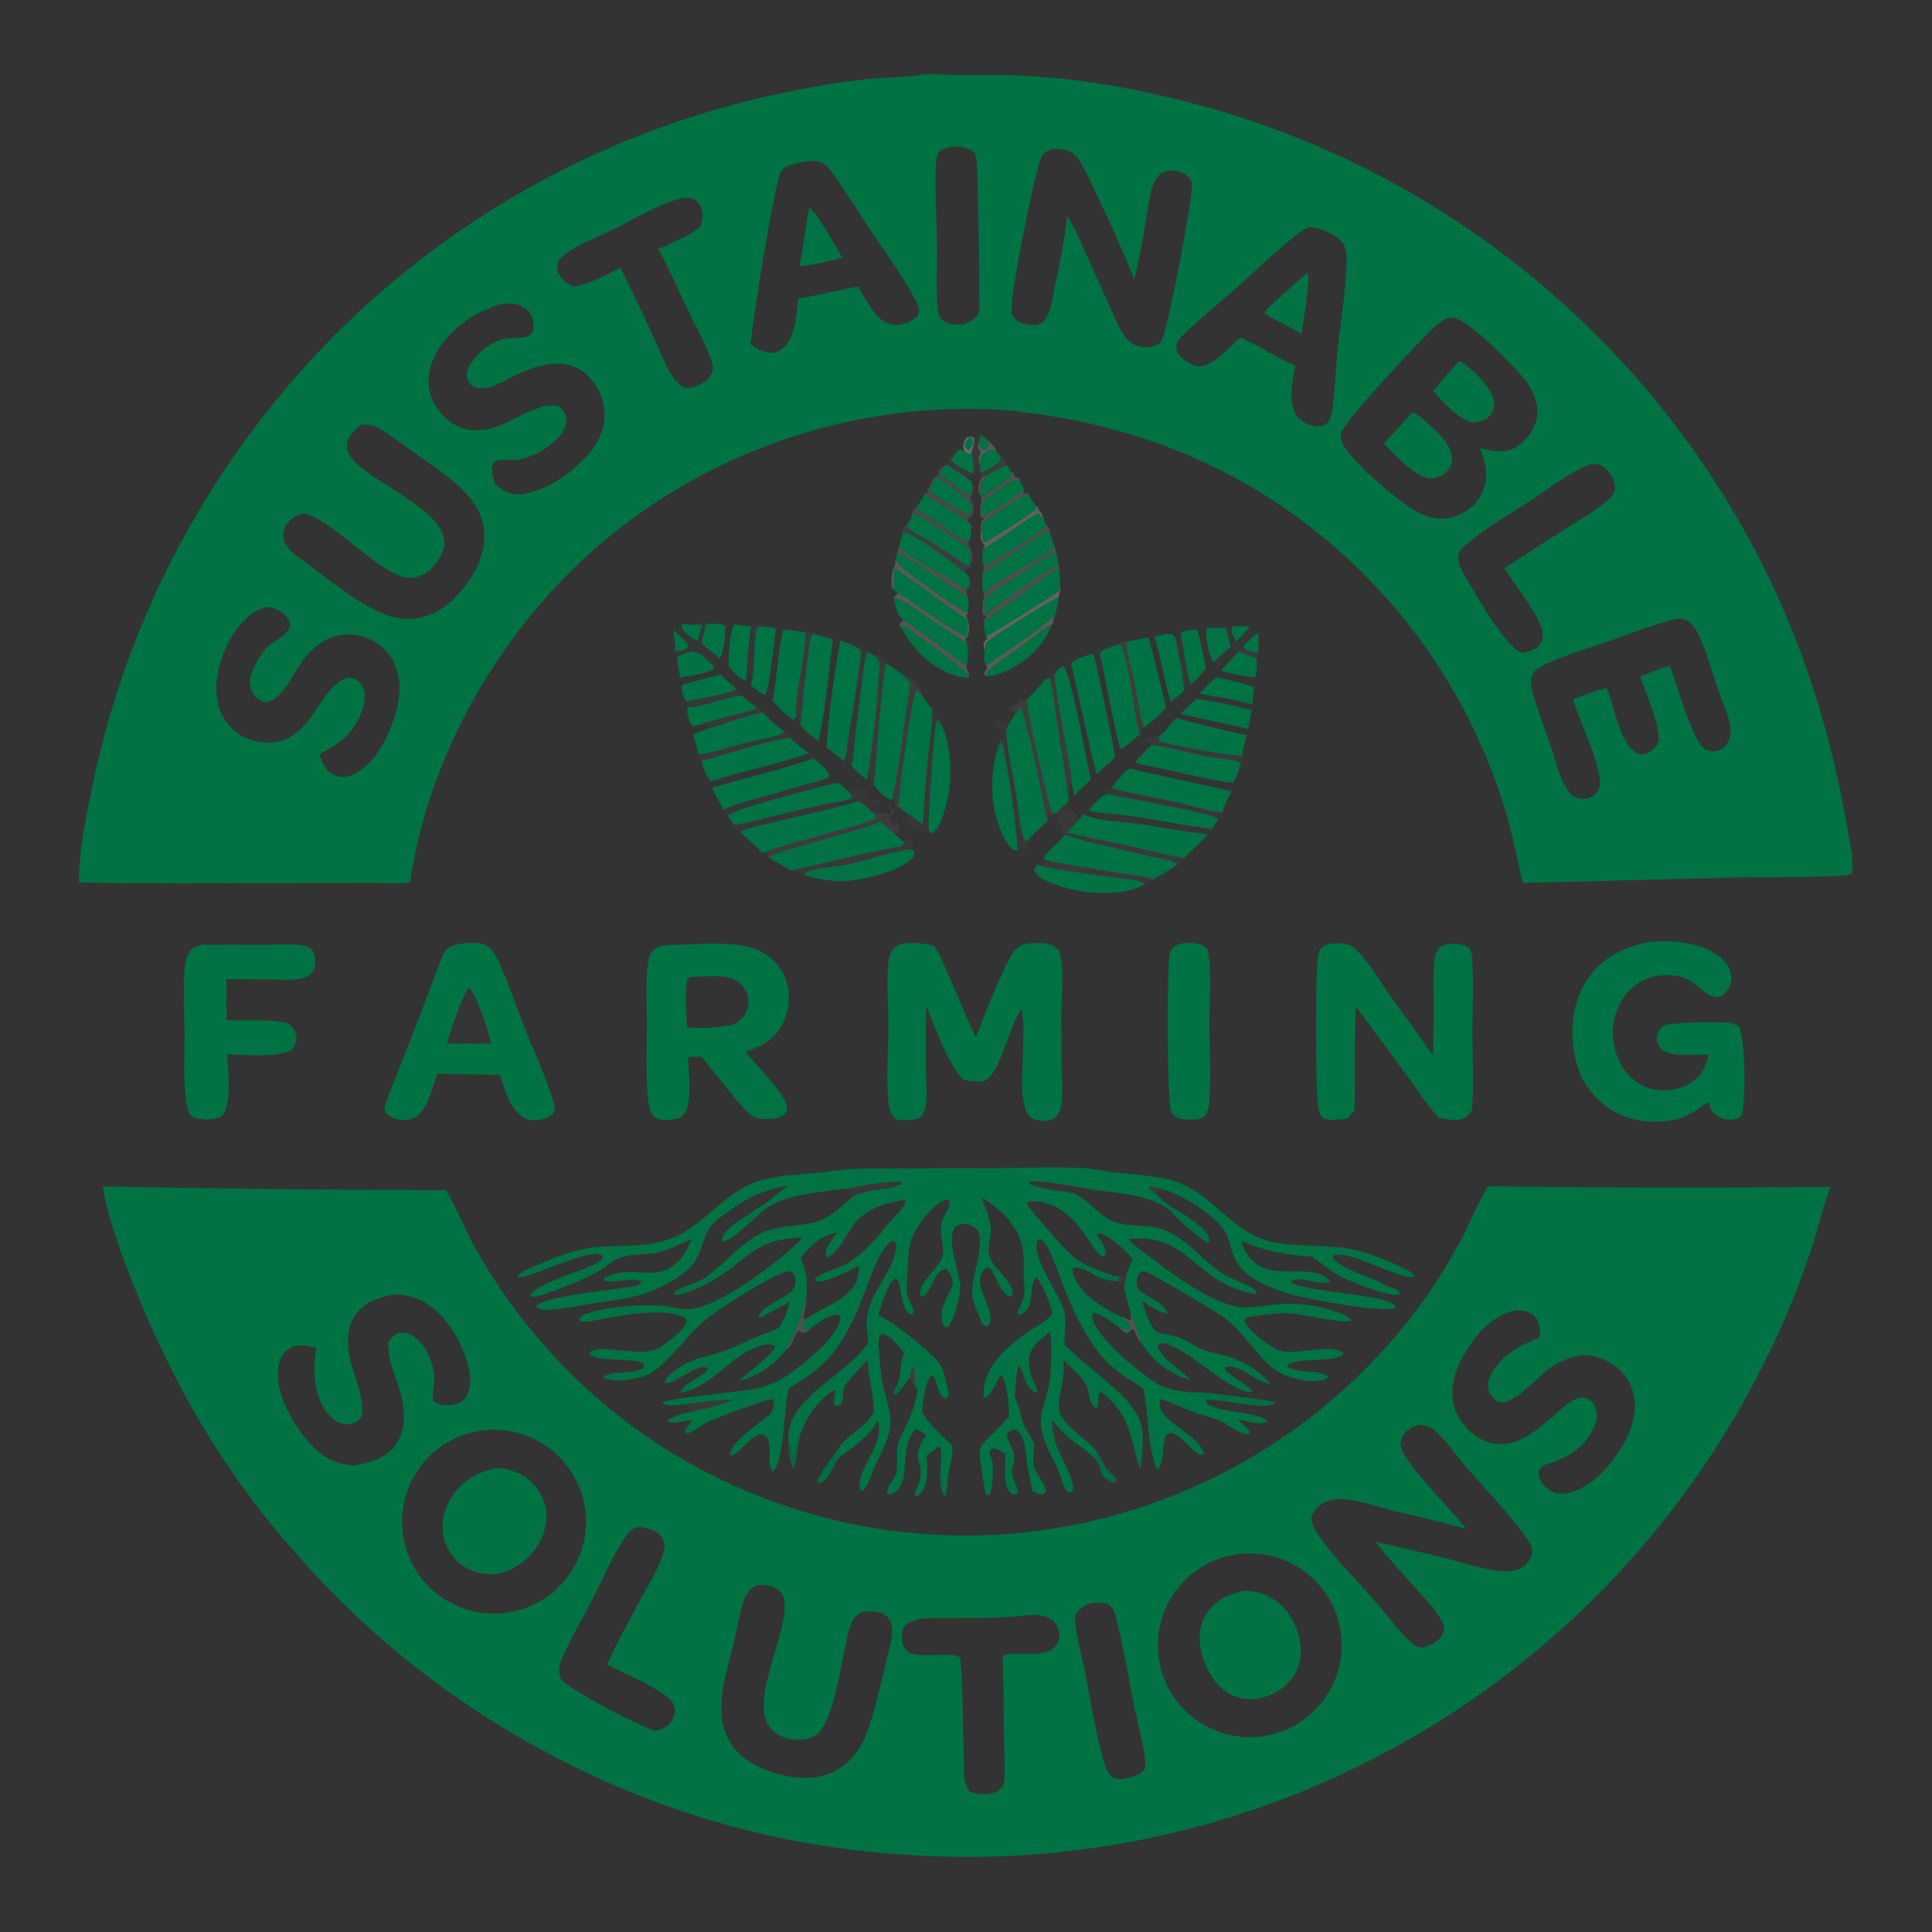 <svg xmlns="http://www.w3.org/2000/svg" width="80" height="80" viewBox="0 0 80 80" fill="none"><rect x="0" y="0" width="80" height="80" fill="#333333" stroke="none"/><path d="M38.347 3.067C38.769 3.063 39.188 3.101 39.608 3.106C40.48 3.115 41.351 3.088 42.222 3.129C44.393 3.231 46.609 3.579 48.715 4.106C58.354 6.451 66.645 12.572 71.724 21.093C74.115 25.085 75.637 29.42 76.44 33.993C76.527 34.493 76.799 35.705 76.685 36.158C76.53 36.248 76.359 36.256 76.183 36.265C74.706 36.346 73.203 36.304 71.721 36.338L63.066 36.562C62.967 36.254 62.912 35.92 62.841 35.603C62.697 34.963 62.552 34.323 62.368 33.693C61.485 30.694 60.009 27.903 58.026 25.486C53.759 20.347 48.146 17.582 41.533 16.973C35.971 16.634 30.469 18.276 26.004 21.61C21.318 25.103 17.821 30.735 16.979 36.543C16.466 36.591 15.916 36.559 15.399 36.561L12.299 36.566C9.293 36.569 6.276 36.609 3.271 36.538C3.261 35.277 3.532 33.954 3.79 32.723C4.769 27.849 6.722 23.222 9.531 19.119C14.867 11.282 23.031 5.817 32.31 3.871C33.459 3.619 34.67 3.405 35.841 3.285C36.682 3.199 37.51 3.219 38.347 3.067ZM61.268 18.535C61.765 18.677 62.241 18.8 62.727 18.538C63.133 18.32 63.492 17.867 63.608 17.423C63.74 16.915 63.578 16.391 63.308 15.957C62.93 15.351 60.899 13.324 60.245 13.174C60.155 13.153 60.06 13.157 59.968 13.164C59.759 13.248 59.6 13.364 59.433 13.513C58.821 14.058 55.812 17.286 55.553 17.886C55.483 18.047 55.519 18.193 55.59 18.347C55.948 19.128 58.201 21.061 58.99 21.344C59.22 21.426 59.46 21.474 59.704 21.485C60.23 21.455 60.751 21.222 61.103 20.824C61.414 20.47 61.569 20.005 61.534 19.535C61.507 19.186 61.391 18.86 61.268 18.535ZM47.72 14.356C47.898 14.292 48.038 14.235 48.122 14.055C48.392 13.47 49.466 7.861 49.352 7.551C49.281 7.359 49.121 7.23 48.936 7.154C48.707 7.06 48.394 7.028 48.164 7.135C47.935 7.242 47.806 7.487 47.728 7.715C47.563 8.2 47.514 8.77 47.428 9.276C47.3 10.053 47.148 10.825 46.971 11.592C46.484 10.366 45.951 9.16 45.371 7.975C45.15 7.513 44.942 6.997 44.647 6.581C44.55 6.445 44.445 6.343 44.291 6.274C44.05 6.168 43.789 6.164 43.532 6.19C43.339 6.266 43.194 6.32 43.111 6.522C42.848 7.163 41.725 12.594 41.903 13.014C41.983 13.202 42.142 13.321 42.331 13.386C42.535 13.456 42.923 13.5 43.119 13.387C43.459 13.191 43.562 12.444 43.637 12.093C43.857 11.063 44.075 9.975 44.181 8.928C44.544 9.505 44.806 10.142 45.082 10.763L45.932 12.638C46.137 13.087 46.324 13.624 46.637 14.006C46.775 14.175 46.952 14.288 47.164 14.34C47.346 14.384 47.536 14.371 47.72 14.356ZM66.531 28.485C66.58 28.616 66.628 28.748 66.683 28.877C66.872 29.493 67.162 30.88 67.786 31.183C67.908 31.243 68.034 31.252 68.162 31.203C68.316 31.145 68.569 30.957 68.641 30.808C68.879 30.317 68.102 28.581 67.922 28.01C68.325 27.857 68.73 27.685 69.138 27.552C69.408 28.204 70.089 30.814 70.651 31.056C70.812 31.125 71.021 31.129 71.183 31.062C71.375 30.982 71.526 30.827 71.6 30.632C71.673 30.445 71.677 30.244 71.643 30.048C71.558 29.553 71.317 29.055 71.153 28.581C70.886 27.811 70.67 26.99 70.323 26.253C70.213 26.022 70.038 25.753 69.788 25.656C69.653 25.604 69.501 25.622 69.36 25.634C68.444 25.869 67.535 26.235 66.639 26.545C65.769 26.847 64.827 27.111 63.999 27.509C63.808 27.6 63.585 27.709 63.477 27.899C63.289 28.231 63.486 28.771 63.596 29.116C63.783 29.708 64.01 30.288 64.21 30.877C64.401 31.438 64.531 32.06 64.827 32.578C64.926 32.751 65.046 32.906 65.226 33.002C65.406 33.096 65.618 33.109 65.809 33.039C65.995 32.973 66.144 32.831 66.219 32.648C66.473 32.021 65.352 29.736 65.128 28.954C65.587 28.781 66.052 28.596 66.531 28.485ZM31.081 14.247C31.355 14.446 31.666 14.651 32.023 14.601C32.268 14.568 32.462 14.417 32.601 14.218C32.952 13.716 32.982 12.954 33.05 12.365C33.63 12.266 34.199 12.136 34.775 12.017C35.027 11.955 35.281 11.904 35.536 11.864C35.839 12.376 36.244 13.26 36.866 13.429C37.165 13.51 37.493 13.416 37.754 13.264C37.88 13.19 38.014 13.078 38.056 12.931C38.104 12.764 37.935 12.485 37.855 12.336C37.336 11.368 36.669 10.463 36.059 9.551C35.533 8.766 35.036 7.949 34.484 7.183C34.307 6.938 34.166 6.733 33.848 6.679C33.668 6.648 33.476 6.669 33.295 6.695C33.018 6.744 32.544 6.824 32.364 7.055C32.082 7.415 31.165 13.279 31.081 14.247ZM27.252 10.309C27.844 10.047 28.531 9.792 29.021 9.365C29.097 9.07 29.14 8.749 28.975 8.472C28.896 8.338 28.766 8.242 28.615 8.205C28.487 8.172 28.304 8.192 28.175 8.215C27.176 8.504 26.232 9.087 25.302 9.545C24.782 9.802 24.226 10.017 23.727 10.31C23.529 10.427 23.242 10.594 23.139 10.802C23.062 10.958 23.055 11.14 23.12 11.301C23.232 11.579 23.49 11.753 23.753 11.868C24.457 11.766 25.076 11.395 25.7 11.075C25.918 11.593 26.188 12.087 26.43 12.594C26.722 13.204 26.997 13.824 27.277 14.439C27.496 14.913 27.834 15.854 28.358 16.05C28.534 16.116 28.828 16.007 28.986 15.924C29.193 15.816 29.442 15.621 29.502 15.386C29.536 15.254 29.524 15.137 29.484 15.009C29.272 14.325 28.86 13.628 28.55 12.98C28.122 12.09 27.731 11.173 27.252 10.309ZM38.865 6.292C38.808 6.436 38.768 6.57 38.76 6.726C38.698 7.814 38.783 8.948 38.801 10.04C38.814 10.843 38.765 11.667 38.806 12.466C38.816 12.656 38.828 12.907 38.902 13.083C38.961 13.225 39.102 13.327 39.244 13.377C39.441 13.447 39.661 13.441 39.866 13.435C40.192 13.315 40.378 13.232 40.555 12.917C40.559 11.379 40.538 9.84 40.493 8.302C40.471 7.65 40.513 6.959 40.376 6.319C40.056 6.105 39.829 6.061 39.448 6.066C39.222 6.1 39.052 6.161 38.865 6.292ZM54.185 9.404C53.959 9.495 53.766 9.657 53.578 9.808C52.707 10.51 51.909 11.292 51.072 12.032C50.424 12.606 49.735 13.144 49.115 13.749C48.985 13.876 48.802 14.05 48.727 14.216C48.681 14.318 48.702 14.451 48.745 14.552C48.867 14.837 49.218 15.053 49.501 15.146C49.72 15.216 49.972 15.116 50.16 15.006C50.614 14.74 50.955 14.315 51.356 13.982C51.737 14.146 52.115 14.324 52.463 14.552C52.847 14.754 53.231 14.975 53.632 15.143C53.531 15.778 53.301 16.675 53.71 17.239C53.878 17.471 54.227 17.622 54.506 17.651C54.667 17.667 54.846 17.616 54.966 17.506C55.053 17.426 55.092 17.332 55.115 17.218C55.279 16.392 55.301 15.322 55.39 14.464C55.519 13.223 55.751 11.953 55.763 10.705C55.766 10.439 55.719 10.18 55.531 9.981C55.227 9.661 54.626 9.412 54.185 9.404ZM62.992 27.021C63.233 27.01 63.547 26.922 63.721 26.743C63.842 26.619 63.892 26.443 63.881 26.272C63.837 25.553 62.687 24.19 62.293 23.526C63.16 22.959 64.032 22.398 64.908 21.844C65.488 21.473 66.146 21.116 66.647 20.644C66.757 20.54 66.843 20.421 66.87 20.268C66.911 20.032 66.8 19.783 66.657 19.6C66.536 19.444 66.328 19.243 66.121 19.218C66.033 19.207 65.938 19.22 65.85 19.229C64.933 19.579 64.098 20.262 63.276 20.796C62.481 21.312 61.64 21.794 60.902 22.39C60.741 22.519 60.47 22.73 60.407 22.929C60.295 23.285 60.589 23.736 60.766 24.032C61.166 24.704 62.322 26.768 62.992 27.021ZM20.503 20.032C20.766 20.279 21.064 20.487 21.444 20.474C21.548 20.47 21.666 20.46 21.767 20.432C22.707 20.235 23.473 19.719 24.138 19.044C24.284 18.897 24.449 18.746 24.562 18.573C24.934 18 25.146 17.369 24.978 16.683C24.842 16.129 24.493 15.585 23.995 15.295C23.46 14.983 22.836 15.021 22.261 15.182C21.966 15.265 21.685 15.379 21.408 15.509C20.924 15.737 20.131 16.294 19.598 16.004C19.467 15.933 19.378 15.799 19.346 15.655C19.293 15.416 19.404 15.175 19.539 14.983C19.852 14.536 20.417 14.109 20.959 14.017C21.218 13.974 21.852 14.039 22.006 13.822C22.121 13.659 22.099 13.402 22.051 13.219C21.989 12.989 21.842 12.804 21.632 12.692C21.358 12.546 21.07 12.548 20.77 12.589C19.688 12.883 18.648 13.604 18.081 14.588C17.787 15.1 17.66 15.7 17.814 16.279C17.959 16.821 18.359 17.332 18.852 17.599C19.385 17.887 19.967 17.862 20.527 17.684C21.169 17.48 22.557 16.522 23.155 16.849C23.311 16.935 23.402 17.096 23.44 17.267C23.492 17.499 23.399 17.734 23.269 17.924C22.896 18.467 22.087 18.933 21.442 19.042C21.203 19.083 20.576 18.958 20.443 19.161C20.295 19.388 20.423 19.8 20.503 20.032ZM14.56 32.1C15.324 31.782 15.834 30.962 16.137 30.229C16.495 29.366 16.728 28.411 16.345 27.517C16.129 27.018 15.723 26.626 15.216 26.43C14.705 26.228 14.123 26.222 13.618 26.444C13.208 26.625 12.862 26.93 12.586 27.279C12.218 27.745 11.562 29.294 10.855 29.045C10.662 28.976 10.506 28.808 10.425 28.623C10.317 28.38 10.319 28.113 10.423 27.871C10.575 27.517 10.737 27.156 10.994 26.866C11.259 26.569 12.189 26.193 11.987 25.726C11.879 25.477 11.562 25.266 11.315 25.178C11.186 25.132 11.063 25.147 10.931 25.169C10.25 25.391 9.777 25.988 9.462 26.607C9.044 27.428 8.784 28.463 9.096 29.367C9.256 29.828 9.669 30.327 10.112 30.529C10.626 30.764 11.283 30.835 11.81 30.617C12.183 30.464 12.485 30.187 12.74 29.881C13.138 29.404 13.915 27.804 14.68 28.106C14.848 28.173 14.966 28.315 15.034 28.48C15.199 28.879 15.044 29.34 14.874 29.712C14.512 30.507 13.965 30.825 13.229 31.239C13.32 31.561 13.484 31.895 13.788 32.065C14.018 32.193 14.254 32.195 14.501 32.119C14.521 32.113 14.54 32.106 14.56 32.1ZM12.537 23.195C13.547 23.939 14.98 25.16 16.175 25.523C16.52 25.626 16.884 25.653 17.241 25.601C18.132 25.47 18.801 24.895 19.319 24.191C19.813 23.52 20.157 22.679 20.028 21.832C19.839 20.591 18.584 19.767 17.643 19.092L16.223 18.079C15.831 17.803 15.451 17.524 14.948 17.588C14.711 17.744 14.443 18.036 14.384 18.321C14.341 18.532 14.392 18.728 14.514 18.903C15.266 19.985 18.629 21.149 18.387 22.614C18.32 23.025 17.988 23.492 17.649 23.718C17.415 23.875 17.083 23.968 16.803 23.909C15.524 23.64 13.782 21.515 12.563 21.256C12.261 21.342 11.972 21.491 11.822 21.783C11.723 21.975 11.707 22.198 11.776 22.402C11.898 22.755 12.242 22.992 12.537 23.195Z" fill="#017243"></path><path d="M58.462 17.094C58.691 17.099 58.989 17.412 59.153 17.561C59.554 17.926 60.117 18.413 60.124 18.998C60.127 19.208 60.045 19.405 59.89 19.548C59.672 19.75 59.419 19.817 59.129 19.806C58.448 19.604 57.778 18.862 57.311 18.36L58.462 17.094Z" fill="#017243"></path><path d="M60.419 14.965C60.562 14.988 60.667 15.079 60.775 15.17C61.159 15.493 61.84 16.149 61.87 16.679C61.881 16.875 61.819 17.09 61.677 17.232C61.492 17.418 61.182 17.494 60.928 17.491C60.261 17.254 59.803 16.703 59.355 16.181C59.704 15.776 60.04 15.343 60.419 14.965Z" fill="#017243"></path><path d="M33.516 8.591C33.889 8.87 34.601 10.21 34.879 10.669C34.663 10.733 34.449 10.777 34.228 10.819C33.989 10.939 33.395 10.981 33.11 11.029C33.189 10.665 33.456 8.708 33.516 8.591Z" fill="#017243"></path><path d="M54.094 11.314L54.157 11.362C54.257 11.57 53.949 13.484 53.895 13.826C53.587 13.653 53.276 13.485 52.961 13.323C52.773 13.217 52.49 13.098 52.359 12.928L52.419 12.851L52.393 12.915L52.466 12.866L52.416 12.853C52.942 12.312 53.549 11.838 54.094 11.314Z" fill="#017243"></path><path d="M61.647 49.118C66.365 49.185 71.084 49.194 75.802 49.143C75.526 49.87 75.338 50.635 75.111 51.379C74.893 52.071 74.652 52.755 74.388 53.431C72.62 57.935 69.987 62.05 66.638 65.543C59.909 72.567 50.674 76.644 40.949 76.882C37.937 76.948 34.928 76.665 31.98 76.04C25.291 74.545 19.15 71.218 14.244 66.431C10.14 62.352 7.587 58.389 5.45 53.008C5.084 52.085 4.343 50.066 4.267 49.127C9.001 49.219 13.737 49.271 18.472 49.286C18.942 50.091 19.287 50.976 19.743 51.793C21.104 54.184 22.872 56.319 24.967 58.103C29.674 62.061 35.751 64.003 41.881 63.509C48.778 62.925 55.066 59.33 59.067 53.681C59.624 52.882 60.128 52.047 60.576 51.181C60.758 50.839 61.421 49.359 61.598 49.168C61.614 49.151 61.63 49.134 61.647 49.118ZM20.994 66.779C23.072 66.483 24.518 64.561 24.226 62.482C23.935 60.404 22.017 58.953 19.938 59.24C17.852 59.527 16.395 61.453 16.687 63.539C16.98 65.624 18.91 67.076 20.994 66.779ZM52.248 71.899C54.33 71.625 55.795 69.716 55.523 67.634C55.25 65.553 53.343 64.086 51.261 64.357C49.177 64.628 47.708 66.538 47.98 68.622C48.253 70.706 50.165 72.173 52.248 71.899ZM58.922 68.231C59.241 68.117 59.606 67.972 59.751 67.639C59.811 67.501 59.816 67.365 59.755 67.227C59.534 66.731 59.057 66.269 58.701 65.864C58.119 65.203 57.493 64.548 56.969 63.84C57.876 64.065 58.79 64.255 59.697 64.479C60.519 64.682 61.426 65.013 62.27 65.063C62.526 65.078 62.78 65.045 63.004 64.915C63.212 64.794 63.391 64.583 63.438 64.343C63.498 64.044 63.268 63.767 63.102 63.54C62.375 62.543 61.499 61.659 60.693 60.727C60.269 60.237 59.848 59.589 59.346 59.187C59.206 59.075 59.006 59.021 58.832 58.99C58.536 59.063 58.248 59.181 58.086 59.456C57.996 59.608 57.978 59.782 58.024 59.951C58.213 60.658 60.168 62.586 60.72 63.318C59.754 63.02 58.769 62.82 57.789 62.581C57.084 62.408 56.29 62.111 55.569 62.072C55.303 62.058 55.029 62.111 54.795 62.24C54.55 62.374 54.402 62.576 54.298 62.831C54.303 63.082 54.417 63.292 54.552 63.498C55.217 64.51 56.129 65.371 56.923 66.281C57.41 66.838 57.875 67.49 58.408 67.998C58.564 68.146 58.705 68.222 58.922 68.231ZM36.741 68.603C36.852 68.172 37.073 67.491 36.834 67.072C36.743 66.912 36.587 66.815 36.412 66.769C36.182 66.709 35.797 66.683 35.586 66.804C35.237 67.004 35.132 67.572 35.05 67.934C34.847 68.835 34.506 71.411 33.753 71.874C33.429 72.074 32.94 72.074 32.584 71.979C32.255 71.89 31.959 71.695 31.789 71.394C31.119 70.21 32.714 67.394 32.471 66.234C32.417 65.976 32.237 65.788 31.988 65.706C31.774 65.636 31.559 65.617 31.336 65.634C31.018 65.799 30.884 66.02 30.774 66.357C30.611 66.857 30.537 67.396 30.415 67.907C30.11 69.178 29.51 70.757 30.158 72.005C30.555 72.769 31.282 73.172 32.078 73.417C32.897 73.669 33.821 73.732 34.599 73.319C35.394 72.897 35.809 72.12 36.057 71.287C36.318 70.406 36.531 69.498 36.741 68.603ZM13.09 55.82C12.72 55.722 12.361 55.628 12.002 55.829C11.775 55.956 11.635 56.173 11.567 56.42C11.352 57.206 11.74 58.169 12.142 58.833C12.594 59.578 13.247 60.398 14.141 60.607C14.29 60.642 14.445 60.661 14.596 60.683C15.261 60.592 15.927 60.419 16.36 59.859C16.729 59.382 16.775 58.712 16.685 58.134C16.553 57.288 16.035 56.449 16.075 55.597L16.106 55.55C16.227 55.373 16.325 55.232 16.545 55.185C16.766 55.139 16.978 55.231 17.155 55.357C17.61 55.679 17.9 56.322 17.974 56.867C18.023 57.226 17.89 57.585 17.927 57.906C17.936 57.985 17.977 58.026 18.037 58.072C18.22 58.212 18.553 58.205 18.766 58.166C18.968 58.13 19.17 58.048 19.283 57.869C19.529 57.481 19.492 56.984 19.386 56.556C19.142 55.578 18.481 54.455 17.592 53.935C17.167 53.687 16.727 53.592 16.237 53.606C15.645 53.739 15.057 53.938 14.703 54.472C14.344 55.012 14.367 55.703 14.501 56.311C14.623 56.862 15.22 58.227 14.931 58.715C14.852 58.847 14.719 58.917 14.572 58.949C14.366 58.995 14.106 58.975 13.927 58.856C13.41 58.512 13.161 57.9 13.062 57.312C12.979 56.82 13.023 56.311 13.09 55.82ZM64.852 61.84C65.797 61.659 66.508 60.879 67.026 60.115C67.471 59.459 67.815 58.615 67.662 57.81C67.558 57.265 67.233 56.803 66.774 56.495C66.396 56.241 65.814 56.045 65.356 56.139C64.943 56.224 64.517 56.413 64.171 56.654C63.671 57.004 62.544 58.364 61.974 58.004C61.81 57.9 61.664 57.693 61.625 57.502C61.56 57.181 61.754 56.854 61.934 56.603C62.315 56.075 62.84 55.789 63.418 55.52C63.479 55.492 63.688 55.422 63.727 55.378C63.79 55.306 63.772 55.109 63.759 55.025C63.726 54.799 63.661 54.574 63.469 54.436C63.223 54.259 62.978 54.249 62.682 54.276C61.817 54.49 61.185 55.161 60.737 55.9C60.341 56.556 60.009 57.35 60.188 58.131C60.316 58.69 60.737 59.234 61.221 59.532C61.63 59.783 62.099 59.863 62.566 59.745C63.328 59.553 63.956 58.946 64.534 58.447C64.752 58.259 64.98 58.043 65.25 57.931C65.419 57.86 65.626 57.857 65.79 57.946C65.95 58.033 66.051 58.198 66.094 58.372C66.186 58.743 66.036 59.098 65.839 59.406C65.466 59.989 64.959 60.31 64.316 60.538C64.166 60.592 63.981 60.629 63.857 60.732C63.728 60.838 63.687 60.985 63.727 61.144C63.79 61.398 64.009 61.619 64.233 61.742C64.438 61.856 64.623 61.864 64.852 61.84ZM45.271 66.374C44.893 66.445 44.737 66.575 44.514 66.882C44.51 67.647 44.782 68.474 44.93 69.227C45.162 70.406 45.34 71.633 45.668 72.787C45.731 73.011 45.822 73.344 45.986 73.515C46.096 73.63 46.236 73.676 46.393 73.671C46.482 73.669 46.584 73.652 46.669 73.627C46.901 73.575 47.228 73.502 47.368 73.292C47.465 73.147 47.428 72.948 47.406 72.782C47.311 72.064 47.099 71.326 46.955 70.613C46.729 69.494 46.545 68.351 46.275 67.242C46.21 66.975 46.154 66.61 45.908 66.449C45.723 66.328 45.48 66.345 45.271 66.374ZM41.573 73.87C41.634 73.233 41.579 72.566 41.572 71.925C41.565 70.8 41.549 69.675 41.523 68.551L41.572 68.537C42.206 68.37 43.411 68.728 43.785 68.052C43.886 67.871 43.896 67.661 43.832 67.466C43.764 67.263 43.618 67.094 43.427 66.997C43.103 66.833 42.748 66.875 42.399 66.892C41.343 67.044 40.212 66.975 39.144 67C38.795 67.008 38.43 66.978 38.087 67.045C37.841 67.093 37.55 67.186 37.406 67.407C37.311 67.551 37.345 67.961 37.399 68.121C37.451 68.272 37.56 68.384 37.703 68.452C38.16 68.668 39.643 68.367 39.758 68.659C39.835 68.853 39.915 72.759 39.917 73.33C39.924 73.671 39.961 73.879 40.137 74.18C40.584 74.339 40.881 74.333 41.331 74.173C41.414 74.074 41.501 73.978 41.573 73.87ZM26.356 63.237C26.145 63.322 26.033 63.453 25.904 63.636C25.37 64.393 25.008 65.299 24.585 66.123C24.14 66.989 23.621 67.85 23.24 68.745C23.12 69.026 23.128 69.262 23.23 69.544C23.924 70.158 26.175 71.315 27.08 71.664C27.35 71.645 27.547 71.561 27.733 71.359C27.872 71.207 27.963 71.003 27.946 70.794C27.928 70.58 27.806 70.407 27.641 70.277C27.042 69.803 25.849 69.285 25.14 68.92C25.59 67.92 26.133 66.958 26.652 65.992C26.904 65.521 27.219 65.02 27.398 64.516C27.478 64.288 27.56 64.015 27.466 63.779C27.378 63.557 27.186 63.423 26.971 63.339C26.771 63.261 26.569 63.229 26.356 63.237Z" fill="#017243"></path><path d="M20.506 60.796C20.936 60.769 21.453 60.947 21.797 61.193C22.235 61.513 22.528 61.996 22.608 62.533C22.693 63.118 22.467 63.761 22.108 64.222C21.711 64.731 21.11 65.105 20.466 65.185C20.068 65.215 19.631 65.115 19.286 64.912C18.822 64.635 18.492 64.18 18.373 63.653C18.241 63.077 18.388 62.478 18.703 61.988C19.121 61.34 19.763 60.954 20.506 60.796Z" fill="#017243"></path><path d="M51.512 65.876C51.934 65.86 52.344 65.981 52.703 66.202C53.267 66.549 53.636 67.131 53.787 67.769C53.921 68.333 53.882 68.92 53.558 69.416C53.221 69.933 52.666 70.222 52.075 70.342C51.654 70.399 51.236 70.329 50.869 70.109C50.271 69.749 49.888 69.046 49.737 68.38C49.614 67.834 49.667 67.26 49.982 66.785C50.343 66.239 50.891 65.994 51.512 65.876Z" fill="#017243"></path><path d="M28.645 51.308C28.152 51.496 27.728 51.761 27.201 51.872C26.709 51.976 26.146 51.898 25.676 52.079C25.329 52.212 25.006 52.516 24.679 52.701C24.322 52.903 22.364 53.748 22.065 53.692C22.001 53.681 22.003 53.661 21.969 53.613C22.181 53.154 24.184 52.608 24.704 52.305C24.819 52.238 24.938 52.157 24.971 52.021C24.558 51.542 21.841 53.02 21.451 52.879L21.445 52.817C21.623 52.602 22.079 52.462 22.333 52.35C23 52.057 23.675 51.784 24.401 51.679C25.508 51.519 26.753 51.694 27.808 51.28C29.148 50.754 29.958 49.396 31.366 48.919C32.091 48.674 32.888 48.656 33.645 48.587C34.193 48.538 34.735 48.434 35.285 48.402C35.809 48.372 36.336 48.392 36.86 48.386C38.284 48.37 39.709 48.366 41.133 48.373C42.36 48.37 43.614 48.3 44.837 48.366C45.252 48.389 45.667 48.486 46.08 48.539C46.949 48.651 47.879 48.65 48.713 48.935C50.167 49.431 50.97 50.932 52.443 51.365C53 51.528 53.606 51.544 54.182 51.576C54.707 51.605 55.253 51.606 55.772 51.691C56.565 51.821 57.495 52.201 58.214 52.561C58.361 52.634 58.523 52.708 58.576 52.869C58.255 53.016 56.55 52.203 56.11 52.083C55.879 52.019 55.39 51.887 55.178 52.008C55.154 52.361 56.63 52.866 56.962 53.009C57.139 53.085 57.299 53.178 57.47 53.263C57.646 53.351 57.862 53.366 57.971 53.545L57.931 53.604C57.915 53.608 57.898 53.611 57.881 53.614C57.434 53.684 55.798 53.028 55.371 52.781C55.011 52.573 54.688 52.295 54.361 52.039C53.168 51.939 52.508 51.852 51.398 51.383C51.441 51.518 51.483 51.655 51.551 51.78C52.259 53.095 53.671 52.424 54.637 52.752C54.782 52.801 55.005 52.93 55.074 53.067C54.657 53.267 53.9 52.81 53.451 53.038C53.559 53.477 57.296 53.555 57.748 54.047C57.79 54.093 57.779 54.083 57.772 54.144C57.757 54.151 57.743 54.161 57.728 54.166C57.19 54.371 53.868 53.752 53.187 53.518C52.401 53.247 51.444 52.867 51.094 52.046C50.961 51.733 50.928 51.386 50.77 51.081C50.404 50.374 49.072 49.548 48.325 49.305C48.097 49.216 47.846 49.14 47.6 49.144L47.56 49.186C47.635 49.299 47.748 49.359 47.86 49.431C48.087 49.635 48.314 49.864 48.572 50.028L48.468 50.145C47.696 49.472 46.19 49.385 45.197 49.259C44.595 49.157 43.146 48.833 42.597 48.944L42.582 48.981C42.919 49.237 44.006 49.299 44.495 49.421C45.064 49.695 45.442 50.253 46.006 50.536C46.623 50.844 47.435 50.668 48.103 50.894C49.146 51.248 49.76 52.19 50.657 52.755C51.027 52.987 51.792 53.205 52.018 53.458L52.03 53.541L51.998 53.579C51.768 53.565 51.544 53.485 51.325 53.417C49.443 52.829 48.996 51.018 46.722 51.322L46.766 51.365C47.053 51.652 47.396 51.882 47.72 52.125C48.636 52.813 50.41 54.157 51.593 54.139C51.982 54.133 52.374 54.064 52.76 54.022C53.589 53.932 54.396 54.006 55.186 54.273C55.418 54.351 55.732 54.441 55.913 54.608C55.928 54.622 55.942 54.636 55.956 54.651L55.939 54.706C55.521 54.801 54.039 54.436 53.45 54.387C53.061 54.355 52.645 54.402 52.26 54.457C52.03 54.49 51.762 54.506 51.551 54.607C51.527 54.688 51.523 54.701 51.567 54.779C51.786 55.163 52.632 55.837 53.074 55.943C53.75 56.104 55.131 55.624 55.612 56.017C55.609 56.076 55.623 56.077 55.582 56.11C55.201 56.41 53.734 56.212 53.304 56.515L53.3 56.581C53.748 56.882 54.699 56.719 54.992 57.002C54.951 57.09 54.898 57.108 54.809 57.136C54.349 57.28 53.427 57.09 53.005 56.844C52.198 56.373 51.708 55.476 51.035 54.85C50.809 54.639 50.548 54.462 50.29 54.295C49.964 54.086 47.517 52.638 47.354 52.627C47.237 52.677 47.171 52.718 47.121 52.84C47.057 52.995 47.044 53.189 47.122 53.341C47.275 53.639 48.127 53.845 48.34 54.348L48.299 54.384C47.952 54.313 47.573 54.059 47.282 53.862C47.408 54.198 47.61 55.002 47.941 55.161C48.182 55.277 48.489 55.266 48.743 55.354C49.127 55.487 49.458 55.752 49.837 55.895C50.126 56.004 50.443 56.056 50.74 56.138C51.474 56.341 52.142 56.736 52.621 57.333C52.443 57.272 52.261 57.21 52.093 57.124C51.735 56.94 51.161 56.479 50.742 56.612L50.714 56.673C50.866 56.972 51.853 57.426 51.842 57.636C50.957 57.774 48.667 55.323 47.975 55.65C47.946 55.753 47.948 55.797 48 55.893C48.274 56.403 48.906 56.704 49.281 57.133C48.429 56.899 47.755 56.395 47.291 55.636C47.122 55.217 46.97 54.793 46.822 54.366C46.72 54.022 46.627 53.675 46.542 53.327C46.599 53.16 46.614 52.968 46.643 52.794C46.697 52.572 46.805 52.364 46.899 52.155C46.611 51.765 46.079 51.298 45.636 51.099C45.541 51.057 45.496 51.052 45.401 51.087C45.505 51.33 45.79 51.559 45.783 51.841C45.781 51.944 45.75 51.969 45.68 52.031C45.26 51.963 44.721 50.205 43.326 49.828C43.102 49.767 42.744 49.676 42.541 49.796C42.542 49.837 42.54 49.842 42.557 49.887C42.617 50.054 43.848 51.447 44.03 51.635C44.228 51.84 44.446 52.057 44.686 52.214C45.106 52.49 45.628 52.642 46.097 52.816L46.068 52.903C45.903 52.954 45.71 52.906 45.538 52.919C45.245 52.759 44.848 52.473 44.508 52.485C44.464 52.516 44.426 52.523 44.419 52.582C44.385 52.841 44.702 53.286 44.873 53.477C45.208 53.851 45.931 54.312 46.4 54.507C46.549 54.62 46.753 54.745 46.824 54.924C46.812 55.021 46.815 55.02 46.743 55.085C46.602 55.097 46.484 55.029 46.358 54.974C46.073 54.788 45.612 54.398 45.282 54.361C45.23 54.442 45.214 54.482 45.233 54.58C45.396 55.385 47.254 56.91 47.955 57.312C48.32 57.522 48.783 57.593 49.195 57.648C49.207 57.653 49.219 57.658 49.231 57.662C49.444 57.745 49.737 57.712 49.911 57.854L49.922 58.007C49.952 58.104 49.951 58.119 50.045 58.171C50.679 58.52 51.977 58.421 52.463 58.842L52.459 58.89C52.127 59.014 51.59 58.837 51.252 58.768C51.389 58.914 51.67 59.125 51.744 59.297L51.702 59.369C51.585 59.398 51.496 59.37 51.389 59.324C51.07 59.185 50.788 58.965 50.469 58.819C50.158 58.678 49.819 58.611 49.498 58.496C49.092 58.351 48.703 58.16 48.3 58.008C48.266 57.995 48.11 57.938 48.086 57.947C48.064 57.955 48.048 57.973 48.029 57.986C48.005 58.211 48.053 58.385 48.195 58.56C48.585 59.043 49.705 59.599 49.851 60.173L49.813 60.24C49.682 60.253 49.618 60.217 49.516 60.134C49.206 59.882 48.902 59.447 48.514 59.332C48.402 59.347 48.374 59.348 48.285 59.416C48.115 59.797 48.205 60.583 47.948 60.856C47.845 60.794 47.776 60.496 47.744 60.374C47.5 59.433 47.547 58.439 47.339 57.487C46.702 57.097 46.045 56.683 45.566 56.1C44.896 55.283 44.386 54.179 44.007 53.197C43.808 52.683 43.65 52.146 43.384 51.66C43.302 51.511 43.207 51.347 43.028 51.313C42.969 51.348 42.961 51.337 42.943 51.409C42.758 52.159 43.85 53.51 44.059 54.283C44.18 54.731 44.053 55.24 44.087 55.703C44.476 56.06 44.873 56.408 45.278 56.747C46.018 57.376 47.265 58.272 47.315 59.338C47.336 59.794 47.279 60.364 47.217 60.817C47.211 60.802 47.204 60.788 47.197 60.773C47.086 60.517 47.031 60.247 46.967 59.977C46.79 59.23 46.567 58.577 46.018 58.015C45.905 57.901 45.747 57.717 45.598 57.663C45.586 57.659 45.574 57.657 45.562 57.654C45.483 57.719 45.496 57.721 45.486 57.817C45.471 57.966 45.506 58.135 45.441 58.272C45.357 58.292 45.389 58.3 45.317 58.255C45.085 58.109 45.107 57.632 44.993 57.382C44.818 56.996 44.321 56.644 44.05 56.304C44.044 56.576 44.041 56.851 44.01 57.121C43.965 57.519 43.788 58.021 43.868 58.411C43.917 58.645 44.07 58.836 44.231 59.005C44.599 59.388 45.051 59.678 45.4 60.081C45.387 60.203 45.379 60.265 45.293 60.361C45.016 60.07 44.678 59.851 44.35 59.622C44.04 59.366 43.819 59.06 43.544 58.773C43.591 59.335 43.69 59.906 43.996 60.391C44.132 60.772 44.441 61.223 44.431 61.64C44.428 61.728 44.411 61.738 44.352 61.797C44.287 61.791 44.259 61.801 44.209 61.755C43.982 61.55 43.917 61.08 43.789 60.802C43.546 60.274 43.238 59.782 43.13 59.202C43.002 58.51 43.328 57.989 43.434 57.333C43.548 56.624 43.567 55.852 43.491 55.136C43.232 55.339 42.933 55.557 42.757 55.84C42.529 56.207 42.603 56.543 42.689 56.938C42.689 57.086 42.709 57.245 42.62 57.37C42.614 57.38 42.607 57.389 42.601 57.399C42.592 57.389 42.584 57.379 42.576 57.369C42.383 57.133 42.381 56.779 42.199 56.572L42.152 56.593C42.085 56.953 42.039 57.475 42.02 57.844C42.057 57.928 42.093 58.011 42.131 58.094C42.225 58.297 42.241 58.517 42.303 58.73C42.411 59.102 42.631 59.427 42.831 59.754C42.801 60.06 42.752 60.452 42.827 60.752C42.905 61.067 43.363 61.502 43.3 61.805C43.223 61.866 43.181 61.877 43.081 61.864C42.973 61.85 42.857 61.794 42.756 61.752C42.695 61.441 42.619 61.131 42.561 60.819C42.484 60.408 42.479 59.499 42.119 59.233C42.036 59.172 41.976 59.2 41.889 59.228C41.824 59.25 41.782 59.282 41.728 59.323C41.69 59.417 41.68 59.458 41.718 59.555C41.897 60.008 42.087 60.148 41.952 60.664L41.91 60.823L41.802 60.795C41.73 60.625 41.785 60.436 41.757 60.252C41.696 60.183 41.699 60.187 41.607 60.177C41.48 60.139 41.384 60.06 41.266 60.005C41.174 59.963 41.132 59.972 41.042 60.009C40.878 60.242 41.103 60.379 41.108 60.624C41.114 60.971 41.117 61.436 41.025 61.773C41.002 61.857 40.989 61.863 40.918 61.904L40.829 61.869C40.755 61.733 40.635 60.746 40.597 60.501C40.568 60.31 40.55 60.096 40.62 59.91C40.7 59.698 41.527 58.992 41.776 58.65C41.777 58.255 41.721 57.246 41.464 56.932C41.359 56.943 41.123 57.72 40.795 57.883L40.739 57.843C40.73 57.788 40.722 57.738 40.724 57.682C40.749 56.544 41.762 55.703 42.63 55.112C42.895 54.932 43.258 54.751 43.475 54.516C43.532 54.454 43.566 54.414 43.56 54.327C43.54 54.043 43.104 53.06 42.908 52.89C42.631 53.167 42.779 53.834 42.567 54.169C42.479 54.308 42.349 54.414 42.189 54.451C42.077 54.368 42.173 54.243 42.221 54.14C42.303 53.962 42.389 53.778 42.412 53.581C42.438 53.367 42.392 53.138 42.386 52.922C42.374 52.489 42.429 52.067 42.332 51.639C42.111 50.671 41.442 50.083 40.637 49.579C40.797 49.994 41.001 50.451 41.026 50.9C41.045 51.243 40.863 51.705 40.971 52.024C41.132 52.498 41.733 52.869 41.92 53.432C41.951 53.526 41.95 53.569 41.907 53.656L41.811 53.681C41.422 53.552 41.254 52.836 41.005 52.523C40.903 52.484 40.897 52.485 40.792 52.512C40.129 53.237 41.237 54.081 40.976 54.836C40.892 54.909 40.891 54.908 40.78 54.913C40.64 54.817 40.589 54.609 40.524 54.453C40.412 54.182 40.278 53.895 40.255 53.599C40.202 52.928 40.804 51.492 40.482 50.948C40.411 50.828 40.189 50.717 40.055 50.696C39.919 50.673 39.694 50.68 39.588 50.779C39.121 51.216 39.743 52.707 39.768 53.28C39.781 53.59 39.48 54.726 39.269 54.924C39.222 54.968 39.206 54.953 39.148 54.95C39.111 54.914 39.104 54.911 39.074 54.861C38.764 54.347 39.286 53.635 39.466 53.162C39.445 53.049 39.415 52.938 39.377 52.829C39.331 52.701 39.277 52.603 39.151 52.543C38.631 52.624 38.614 53.521 38.181 53.696L38.11 53.639C37.995 53.178 38.788 52.556 38.975 52.142C39.185 51.675 38.893 51.178 38.976 50.696C39.027 50.395 39.281 50.131 39.321 49.828C39.332 49.744 39.318 49.731 39.271 49.667C39.209 49.664 39.17 49.666 39.111 49.691C38.586 49.917 38.009 50.69 37.787 51.206C37.717 51.37 37.668 51.542 37.643 51.718C37.603 52.017 37.519 53.35 37.562 53.595C37.603 53.825 37.746 53.99 37.81 54.203C37.838 54.295 37.826 54.343 37.777 54.421L37.688 54.42C37.307 54.163 37.346 53.54 37.228 53.139C37.198 53.038 37.169 52.995 37.077 52.947C37.056 52.958 37.032 52.964 37.013 52.978C36.751 53.175 36.449 54.148 36.375 54.474C36.981 54.711 38.269 55.781 38.742 56.278C38.837 56.378 38.941 56.489 38.999 56.616C39.067 56.764 39.291 57.611 39.288 57.757C39.242 57.846 39.242 57.862 39.154 57.907C38.805 57.802 38.836 57.155 38.61 56.961L38.533 56.989C38.3 57.31 38.226 58.013 38.182 58.413L38.177 58.463C38.468 59.004 38.998 59.444 39.44 59.862C39.461 60.286 39.336 60.635 39.271 61.044C39.225 61.33 39.246 61.642 39.141 61.913L39.094 61.928C38.734 61.338 39.13 60.216 38.899 59.91L38.836 59.904C38.682 60.028 38.529 60.153 38.377 60.279C38.393 60.726 38.452 61.409 38.17 61.781C38.102 61.871 38.021 61.94 37.904 61.952L37.879 61.889C37.907 61.645 38.09 61.43 38.114 61.193C38.205 60.277 37.669 60.526 38.342 59.427C38.218 59.325 38.075 59.248 37.938 59.165C37.201 59.912 37.72 61.098 37.152 61.719C37.079 61.799 36.928 61.889 36.819 61.889C36.763 61.889 36.776 61.881 36.734 61.832C36.706 61.498 37.012 61.329 37.098 61.033C37.212 60.643 37.081 60.205 37.18 59.802C37.242 59.551 37.397 59.307 37.509 59.075C37.672 58.736 37.96 57.97 37.978 57.618C37.984 57.493 37.935 57.426 37.858 57.337C37.885 57.193 37.912 56.994 37.887 56.848C37.871 56.755 37.858 56.679 37.778 56.627C37.699 56.74 37.699 56.897 37.673 57.031C37.583 57.176 37.493 57.313 37.383 57.444L37.15 57.361C37.306 56.955 37.257 56.519 37.401 56.112C37.408 56.093 37.414 56.074 37.421 56.056C37.425 56.044 37.429 56.034 37.434 56.023C37.237 55.766 36.873 55.286 36.543 55.236C36.455 55.283 36.429 55.308 36.404 55.408C36.355 55.599 36.392 55.838 36.406 56.033C36.434 56.438 36.464 56.851 36.542 57.249C36.668 57.884 36.956 58.517 36.846 59.174C36.755 59.718 36.448 60.219 36.222 60.716C36.075 61.038 36.002 61.477 35.728 61.712L35.648 61.714C35.574 61.61 35.583 61.498 35.602 61.376C35.731 60.543 36.56 59.775 36.383 58.892L36.337 58.852C36.237 58.971 36.173 59.11 36.075 59.229C35.739 59.635 35.246 59.982 34.82 60.29C34.732 60.267 34.731 60.279 34.667 60.205L34.718 59.969C35.062 59.438 35.778 59.137 36.185 58.495C36.181 57.951 36.071 57.422 35.974 56.888L35.929 56.283L35.565 56.697C35.334 56.951 34.925 57.328 34.908 57.687C34.902 57.811 34.94 57.94 34.886 58.055C34.837 58.158 34.698 58.209 34.595 58.219C34.518 58.111 34.52 58.023 34.543 57.894C34.561 57.787 34.59 57.688 34.585 57.579C34.3 57.619 33.841 58.148 33.661 58.385C33.422 58.701 33.289 59 33.143 59.365C33.129 59.384 33.114 59.403 33.101 59.422C32.942 59.65 32.943 60.198 32.822 60.331C32.763 60.209 32.757 59.938 32.662 59.857C32.648 59.659 32.624 59.432 32.659 59.236C32.926 57.713 35.284 56.757 35.946 55.582C35.933 55.277 35.869 54.971 35.89 54.666C35.962 53.627 36.781 52.899 37.053 51.948C37.106 51.763 37.15 51.565 37.052 51.393C36.98 51.385 36.977 51.375 36.909 51.412C36.348 51.713 35.837 53.525 35.562 54.148C35.288 54.77 34.928 55.492 34.497 56.02C33.981 56.652 33.368 57.072 32.667 57.475C32.451 58.243 32.494 60.431 32.013 60.925L31.956 60.91C31.832 60.683 31.871 60.333 31.866 60.079C31.863 59.881 31.872 59.612 31.708 59.472C31.276 59.102 30.643 60.234 30.276 60.266C30.231 60.207 30.229 60.229 30.239 60.163C30.312 59.689 31.533 58.861 31.931 58.53C31.994 58.347 32.096 58.125 32.011 57.938C31.712 57.932 29.725 58.687 29.36 58.857C29.084 58.985 28.846 59.201 28.565 59.319C28.481 59.355 28.472 59.368 28.387 59.328L28.367 59.24C28.43 59.069 28.566 58.946 28.688 58.814C28.387 58.816 27.922 58.972 27.646 58.864L27.664 58.804C27.945 58.603 28.266 58.544 28.596 58.465C29.166 58.329 29.778 58.226 30.305 57.965C29.627 57.967 28.883 58.065 28.212 58.164C28.064 58.181 27.91 58.202 27.761 58.197C27.643 58.194 27.496 58.164 27.417 58.075C27.619 57.887 30.963 57.635 31.62 57.423C32.202 57.236 32.706 56.906 33.179 56.523C33.684 56.114 34.73 55.251 34.803 54.57C34.764 54.471 34.769 54.477 34.672 54.434C34.32 54.443 33.937 54.733 33.657 54.932L33.599 54.974C33.468 55.031 33.374 55.089 33.231 55.063L33.201 54.983C33.241 54.836 33.311 54.732 33.396 54.606C33.933 54.212 34.589 54.02 35.094 53.555C35.473 53.206 35.559 52.897 35.575 52.404C35.205 52.6 34.177 53.141 33.765 53.052L33.734 52.986C33.871 52.723 34.781 52.511 35.1 52.311C35.873 51.824 36.294 51.255 36.864 50.574C37.04 50.362 37.264 50.173 37.421 49.947C37.481 49.86 37.5 49.819 37.485 49.714L37.419 49.684C36.576 49.837 35.762 50.08 35.264 50.833C35.051 51.155 34.862 51.516 34.605 51.804C34.509 51.911 34.388 52.041 34.237 52.051L34.184 51.99C34.173 51.645 34.478 51.311 34.661 51.033C33.938 51.212 33.613 51.524 33.154 52.093C33.436 52.727 33.457 53.178 33.369 53.855C33.157 54.578 32.93 55.236 32.55 55.895C32.033 56.52 31.39 57.02 30.576 57.176C30.887 56.922 32.024 56.062 32.106 55.741C31.968 55.647 31.81 55.657 31.65 55.688C30.351 55.932 29.58 57.449 28.131 57.676C28.222 57.551 28.311 57.435 28.432 57.337C28.602 57.199 29.301 56.851 29.309 56.66C29.209 56.592 29.109 56.598 28.992 56.622C28.593 56.703 27.846 57.35 27.517 57.257C27.539 57.07 27.806 56.854 27.953 56.738C28.577 56.245 29.262 56.187 29.99 55.944C30.412 55.803 30.808 55.57 31.218 55.396C31.556 55.254 31.946 55.156 32.26 54.972C32.467 54.641 32.608 54.268 32.719 53.896C32.408 54.076 31.76 54.386 31.514 54.564L31.525 54.538L31.427 54.554C31.416 54.468 31.419 54.463 31.468 54.395C31.758 53.992 32.601 53.705 32.821 53.424C32.923 53.294 32.954 53.12 32.933 52.959C32.92 52.855 32.888 52.788 32.831 52.702C32.744 52.65 32.698 52.616 32.595 52.645C31.803 52.869 29.699 54.229 29.064 54.777C28.497 55.267 27.375 56.804 26.729 56.95C26.571 56.929 26.419 56.952 26.259 56.925L26.209 56.8C26.306 56.773 26.41 56.749 26.505 56.712C26.614 56.668 26.638 56.623 26.684 56.52C26.543 56.192 24.869 56.423 24.459 56.107C24.416 56.074 24.431 56.048 24.43 55.999C24.852 55.592 26.556 56.265 27.297 55.808C27.601 55.62 28.364 55.075 28.424 54.71C28.435 54.647 28.406 54.632 28.373 54.584C27.568 54.113 25.832 54.456 24.945 54.614C24.716 54.655 24.316 54.759 24.102 54.722C24.011 54.706 24.032 54.708 23.986 54.635L24.012 54.557C24.575 54.098 26.647 54.002 27.378 54.064C27.749 54.095 28.127 54.22 28.499 54.212C29.731 54.186 32.413 52.138 33.238 51.24C31.442 51.312 31.23 51.86 29.872 52.798C29.474 53.073 29.045 53.267 28.605 53.464C28.466 53.466 28.329 53.464 28.191 53.456L28.121 53.375C28.474 53.187 28.869 53.134 29.204 52.9C30.013 52.338 30.66 51.472 31.556 51.046C32.397 50.647 33.433 50.857 34.223 50.414C34.585 50.211 34.886 49.904 35.205 49.639C35.76 49.18 36.989 49.317 37.333 49.005L37.321 48.945C36.925 48.861 35.55 49.12 35.106 49.221C34.727 49.231 34.342 49.305 33.967 49.36C33.099 49.489 32.343 49.579 31.619 50.116C31.347 50.318 30.173 51.541 29.912 51.38C29.896 51.24 29.948 51.13 30.035 51.023C30.343 50.647 30.87 50.419 31.245 50.106C31.715 49.855 32.185 49.426 32.615 49.102C32.004 49.211 31.353 49.392 30.827 49.73C30.616 49.828 30.441 49.972 30.253 50.104C29.805 50.42 29.413 50.654 29.203 51.2C29.045 51.609 28.951 52.032 28.664 52.377C28.423 52.667 28.095 52.887 27.771 53.074C26.649 53.724 25.843 53.774 24.601 53.966C24.058 54.051 23.511 54.166 22.965 54.221C22.743 54.244 22.403 54.264 22.223 54.118C22.25 53.676 25.769 53.373 26.234 53.261C26.355 53.231 26.468 53.203 26.555 53.109L26.533 53.045C26.123 52.878 25.659 53.101 25.228 53.064C25.128 53.055 25.065 53.05 24.997 52.972C25.056 52.883 25.163 52.845 25.258 52.808C26.084 52.486 26.87 52.868 27.539 52.597C28.105 52.367 28.423 51.846 28.645 51.308Z" fill="#017243"></path><path d="M40.407 42.95C40.701 42.237 41.621 39.722 42.087 39.276C42.312 39.061 42.681 39.052 42.975 39.05C43.358 39.047 43.586 39.098 43.866 39.371C43.898 39.506 43.922 39.643 43.94 39.781C44.035 40.542 43.943 41.363 43.947 42.135L43.961 44.286C43.967 44.737 44.004 45.215 43.962 45.663C43.944 45.85 43.898 46.047 43.774 46.193C43.642 46.347 43.446 46.408 43.249 46.413C43.013 46.42 42.771 46.367 42.603 46.19C42.2 45.763 42.354 44.204 42.362 43.623C42.359 43.104 42.435 42.283 42.3 41.807L42.262 41.842L42.211 41.813L42.233 41.888C41.762 42.675 41.541 43.834 41.067 44.491C40.978 44.614 40.869 44.691 40.744 44.773C40.453 44.801 40.198 44.779 39.914 44.723C39.246 44.108 38.744 42.521 38.349 41.676C38.334 42.529 38.329 43.382 38.335 44.235C38.34 44.742 38.414 45.332 38.325 45.83C38.291 46.02 38.215 46.196 38.041 46.295C37.865 46.397 37.283 46.418 37.107 46.337C37.001 46.288 36.944 46.205 36.899 46.1C36.799 45.866 36.777 45.598 36.763 45.347C36.711 44.414 36.781 43.456 36.782 42.52C36.783 41.668 36.712 40.784 36.774 39.935C36.786 39.771 36.822 39.604 36.889 39.453C36.989 39.224 37.135 39.154 37.362 39.074C37.803 39.024 38.259 39.043 38.684 39.176C38.944 39.524 39.107 40 39.285 40.398C39.662 41.247 40.014 42.108 40.407 42.95Z" fill="#017243"></path><path d="M28.092 39.121C29.028 39.091 30.557 38.952 31.403 39.35C31.939 39.602 32.364 40.017 32.551 40.59C32.744 41.182 32.682 41.866 32.398 42.419C32.069 43.061 31.516 43.332 30.868 43.552C31.259 44.042 32.449 45.23 32.571 45.77C32.597 45.884 32.587 46.002 32.514 46.098C32.355 46.306 31.998 46.334 31.76 46.342C31.334 46.357 31.164 46.255 30.866 45.976C30.234 45.262 29.654 44.495 29.047 43.759L28.491 43.765C28.515 44.336 28.66 45.593 28.371 46.067C28.276 46.223 28.154 46.3 27.977 46.334C27.708 46.387 27.323 46.424 27.094 46.244C26.876 46.071 26.823 45.501 26.807 45.231C26.748 44.24 26.787 43.227 26.788 42.233C26.788 41.508 26.733 40.73 26.815 40.011C26.839 39.798 26.869 39.543 27.021 39.382C27.294 39.092 27.729 39.125 28.092 39.121ZM28.46 42.549C29.102 42.566 29.802 42.596 30.419 42.394C30.703 42.222 30.892 42.033 30.969 41.699C31.03 41.428 30.977 41.145 30.821 40.915C30.653 40.669 30.377 40.505 30.085 40.458C29.708 40.397 29.276 40.424 28.894 40.447C28.756 40.449 28.602 40.435 28.48 40.506C28.339 40.935 28.417 42.073 28.46 42.549Z" fill="#017243"></path><path d="M55.09 39.069C55.285 39.059 55.506 39.044 55.698 39.08C55.859 39.11 56.004 39.178 56.123 39.292C56.684 39.824 57.101 40.575 57.549 41.206C58.141 42.042 58.76 42.855 59.336 43.702C59.369 42.846 59.36 41.986 59.362 41.129C59.364 40.711 59.337 40.273 59.388 39.859C59.41 39.672 59.459 39.393 59.597 39.251C59.728 39.117 60 39.081 60.177 39.077C60.385 39.072 60.703 39.114 60.846 39.286C60.931 39.389 60.938 39.483 60.949 39.611C61.036 40.558 60.968 41.81 60.969 42.785C60.97 43.774 61.046 45.032 60.942 45.995C60.776 46.253 60.638 46.317 60.34 46.384C60.091 46.37 59.851 46.336 59.605 46.296C59.179 45.902 58.869 45.373 58.524 44.908C57.727 43.834 56.956 42.742 56.14 41.681C56.076 43.106 56.127 44.54 56.091 45.967L55.79 46.322C55.52 46.346 55.192 46.404 54.925 46.343C54.831 46.321 54.744 46.279 54.696 46.192C54.577 45.979 54.561 45.596 54.544 45.355C54.492 44.615 54.435 39.846 54.616 39.403C54.696 39.208 54.909 39.137 55.09 39.069Z" fill="#017243"></path><path d="M68.337 38.998C69.065 38.94 69.707 38.984 70.41 39.191C70.798 39.305 71.368 39.641 71.559 40.009C71.688 40.258 71.735 40.514 71.641 40.782C71.575 40.971 71.445 41.165 71.257 41.249C70.763 41.469 70.228 40.647 69.769 40.496C69.193 40.306 68.522 40.337 67.985 40.627C67.431 40.926 67.05 41.451 66.883 42.052C66.695 42.733 66.782 43.462 67.126 44.079C67.405 44.569 67.846 44.956 68.401 45.094C68.934 45.227 69.575 45.125 70.034 44.823C70.472 44.535 70.635 44.159 70.745 43.669C70.298 43.669 69.253 43.764 68.888 43.512C68.737 43.411 68.638 43.25 68.614 43.071C68.592 42.907 68.637 42.75 68.739 42.62C68.912 42.401 69.15 42.406 69.404 42.381C70.035 42.33 70.701 42.322 71.333 42.34C71.564 42.347 71.86 42.355 72.028 42.533C72.267 43.106 72.302 45.666 72.115 46.211C72.046 46.264 71.986 46.307 71.901 46.331C71.656 46.401 71.359 46.351 71.141 46.222C70.981 46.128 70.851 46.009 70.806 45.825C70.788 45.753 70.781 45.713 70.731 45.654C70.616 45.696 70.512 45.789 70.412 45.859C70.052 46.112 69.729 46.287 69.292 46.375C68.433 46.548 67.392 46.419 66.655 45.921C65.858 45.381 65.383 44.636 65.201 43.694C64.993 42.616 65.121 41.438 65.752 40.516C66.368 39.617 67.296 39.193 68.337 38.998Z" fill="#017243"></path><path d="M19.051 39.078C19.331 39.053 19.648 39.02 19.924 39.08C20.185 39.136 20.339 39.278 20.477 39.5C20.853 40.106 21.358 41.627 21.639 42.345C22.038 43.362 22.517 44.378 22.853 45.416C22.905 45.577 23.011 45.859 22.951 46.02C22.902 46.154 22.761 46.233 22.636 46.283C22.382 46.384 22.021 46.443 21.766 46.319C21.147 46.021 20.903 45.127 20.707 44.522L19.854 44.492C19.276 44.478 18.698 44.469 18.12 44.464C17.967 44.834 17.875 45.229 17.714 45.598C17.576 45.916 17.384 46.207 17.044 46.329C16.767 46.427 16.435 46.367 16.178 46.234C16.04 46.163 15.964 46.094 15.917 45.939C16.008 45.489 16.221 45.034 16.386 44.605L17.382 42.064L18.093 40.188C18.19 39.938 18.273 39.642 18.411 39.416C18.549 39.19 18.813 39.14 19.051 39.078ZM18.504 43.211L19.541 43.215L20.36 43.209C20.182 42.67 19.789 41.256 19.401 40.884C18.997 41.606 18.757 42.425 18.504 43.211Z" fill="#017243"></path><path d="M19.401 40.884C19.789 41.256 20.182 42.67 20.36 43.209L19.541 43.215L18.504 43.211C18.757 42.425 18.997 41.606 19.401 40.884Z" fill="#FBFCFC" fill-opacity="0.01"></path><path d="M8.399 39.118C9.279 39.111 10.159 39.111 11.039 39.117C11.49 39.116 11.974 39.072 12.421 39.129C12.589 39.15 12.793 39.194 12.914 39.324C13.051 39.473 13.057 39.73 13.055 39.918C13.054 40.072 12.994 40.208 12.883 40.313C12.746 40.441 12.563 40.505 12.381 40.536C12.012 40.598 11.595 40.561 11.22 40.558L9.375 40.549C9.365 41.112 9.386 41.68 9.392 42.244C10.232 42.278 11.115 42.174 11.936 42.377C12.105 42.528 12.229 42.657 12.271 42.887C12.309 43.102 12.222 43.279 12.104 43.45C11.571 43.823 10.088 43.672 9.4 43.661C9.445 44.272 9.579 45.568 9.284 46.077C9.218 46.19 9.119 46.281 8.989 46.308C8.705 46.367 8.185 46.391 7.947 46.215C7.756 46.074 7.711 45.618 7.684 45.39C7.588 44.556 7.649 43.691 7.644 42.851C7.639 42.04 7.552 40.535 7.687 39.813C7.728 39.594 7.832 39.432 7.969 39.26C8.113 39.196 8.245 39.151 8.399 39.118Z" fill="#017243"></path><path d="M48.892 39.073C49.167 39.023 49.582 39.025 49.83 39.162C49.914 39.209 49.99 39.268 50.014 39.366C50.171 40.003 50.076 41.738 50.077 42.462C50.08 43.519 50.152 44.63 50.069 45.682C50.057 45.833 50.027 45.987 49.948 46.119C49.864 46.258 49.749 46.303 49.6 46.345C49.375 46.356 49.076 46.386 48.859 46.316C48.721 46.272 48.556 46.172 48.498 46.031C48.322 45.607 48.294 39.784 48.463 39.392C48.544 39.205 48.713 39.139 48.892 39.073Z" fill="#017243"></path><path d="M36.708 27.462C36.931 27.619 37.155 27.775 37.372 27.941L37.692 28.29C37.547 29.391 37.388 30.49 37.216 31.587C37.134 32.099 37.065 32.628 36.935 33.129C36.611 33.054 36.36 32.721 36.164 32.468C36.248 32.242 36.237 31.846 36.261 31.6C36.323 30.977 36.541 27.797 36.708 27.462Z" fill="#017243"></path><path d="M35.583 33.168C35.763 33.302 35.928 33.458 36.096 33.606L36.118 33.62C36.188 33.708 36.26 33.778 36.289 33.888C36.069 34.082 32.414 34.948 31.725 35.278C31.666 35.297 31.593 35.296 31.532 35.303C31.355 35.048 30.911 34.703 30.67 34.478C30.713 34.414 30.732 34.404 30.804 34.374C31.203 34.209 31.703 34.131 32.125 34.027C33.277 33.74 34.444 33.502 35.583 33.168Z" fill="#017243"></path><path d="M43.453 28.074C43.613 28.514 43.645 29.068 43.72 29.535L44.254 33.058C44.249 33.186 44.212 33.229 44.118 33.315C44.051 33.377 43.981 33.435 43.912 33.494C43.851 33.548 43.792 33.6 43.739 33.662L43.717 33.672C43.617 33.672 43.616 33.692 43.538 33.62C43.357 32.968 42.47 29.362 42.523 28.985C42.746 28.686 43.077 28.433 43.275 28.128L43.453 28.074Z" fill="#017243"></path><path d="M44.87 33.706C45.359 34 46.456 34.022 47.037 34.102C47.733 34.199 48.426 34.327 49.12 34.435C49.409 34.48 49.722 34.489 50.005 34.547C49.709 34.906 49.354 35.183 49.046 35.521C48.215 35.396 47.411 35.17 46.592 34.991C45.795 34.816 44.991 34.682 44.203 34.472C44.361 34.286 44.527 34.104 44.69 33.921C44.755 33.856 44.812 33.778 44.87 33.706Z" fill="#017243"></path><path d="M42.029 29.585L42.29 29.262C42.565 30.265 42.809 31.275 43.02 32.293C43.138 32.855 43.217 33.453 43.381 34.003C43.142 34.236 42.76 34.51 42.597 34.795C42.529 34.821 42.523 34.823 42.447 34.809C42.399 34.749 42.377 34.708 42.356 34.633C42.195 34.071 42.162 33.431 42.069 32.852C41.957 32.151 41.67 30.903 41.681 30.242C41.682 30.138 41.74 30.043 41.789 29.955L42.029 29.585Z" fill="#017243"></path><path d="M44.024 34.615C44.073 34.602 44.107 34.591 44.158 34.598C44.409 34.632 44.693 34.761 44.947 34.823L47.301 35.388C47.615 35.466 48.444 35.585 48.683 35.728C48.694 35.735 48.703 35.743 48.713 35.751L48.708 35.844C48.397 36.029 48.095 36.236 47.776 36.404C47.34 36.26 46.797 36.227 46.34 36.153L43.51 35.672C43.399 35.647 43.313 35.647 43.23 35.567C43.234 35.308 43.831 34.933 43.987 34.678C44 34.657 44.012 34.636 44.024 34.615Z" fill="#017243"></path><path d="M31.831 35.457C32.897 35.091 33.998 34.806 35.077 34.478C35.534 34.34 36.021 34.223 36.455 34.025C36.646 34.195 36.84 34.363 37.036 34.528C37.162 34.633 37.286 34.748 37.419 34.845L37.438 34.95C37.398 34.991 37.365 35.017 37.309 35.032C36.926 35.138 36.514 35.19 36.124 35.273C35.315 35.451 34.509 35.637 33.704 35.833C33.387 35.908 33.055 35.961 32.742 36.048C32.595 35.94 32.424 35.854 32.266 35.761L31.831 35.457Z" fill="#017243"></path><path d="M37.217 33.433C37.145 33.087 37.769 28.878 37.93 28.597C38.043 28.608 38.075 28.669 38.154 28.745C38.272 28.923 38.435 29.204 38.6 29.33C38.62 30.025 38.483 30.759 38.416 31.453C38.328 32.346 38.278 33.246 38.221 34.142C38.014 33.988 37.806 33.812 37.58 33.688L37.217 33.433Z" fill="#017243"></path><path d="M44.349 27.455C44.388 27.419 44.428 27.39 44.475 27.364C44.649 27.268 45.11 27.054 45.296 27.105C45.418 27.594 46.181 31.119 46.161 31.348C46.117 31.415 46.078 31.473 46.018 31.527C45.799 31.673 45.61 31.877 45.42 32.06C45.233 31.442 45.101 30.794 44.956 30.165C44.748 29.263 44.545 28.36 44.349 27.455Z" fill="#017243"></path><path d="M29.479 32.62C30.875 32.207 32.327 31.879 33.699 31.4C33.873 31.573 34.106 31.742 34.256 31.929C34.322 32.011 34.331 32.069 34.325 32.17C34.222 32.271 34.12 32.278 33.982 32.316C33.279 32.495 32.584 32.711 31.886 32.908C31.231 33.094 30.544 33.236 29.934 33.546C29.853 33.248 29.61 32.914 29.479 32.62Z" fill="#017243"></path><path d="M46.426 32.13C46.498 32.053 46.572 31.962 46.653 31.895C46.745 31.821 46.783 31.825 46.897 31.842C48.255 32.19 49.637 32.434 50.998 32.771C50.889 33.003 50.661 33.359 50.638 33.608C50.588 33.621 50.544 33.633 50.49 33.628C50.066 33.59 49.27 33.34 48.813 33.237C47.887 33.03 46.943 32.893 46.029 32.636C46.134 32.452 46.29 32.292 46.426 32.13Z" fill="#017243"></path><path d="M34.792 26.511C34.961 26.579 35.129 26.65 35.302 26.709C35.421 26.787 35.538 26.862 35.665 26.927C35.572 27.895 35.4 28.856 35.25 29.817C35.186 30.231 35.068 30.703 35.07 31.12L34.957 31.52L34.221 30.952C34.335 29.482 34.529 27.962 34.792 26.511Z" fill="#017243"></path><path d="M46.184 26.701C46.304 26.703 46.357 26.681 46.447 26.764C46.727 27.507 46.863 28.719 47.014 29.538C47.063 29.801 47.092 30.146 47.211 30.384C47.023 30.579 46.809 30.723 46.605 30.898L46.46 31.008L46.403 30.997C46.278 30.718 46.232 30.367 46.166 30.067C46.03 29.455 45.901 28.842 45.78 28.227C45.704 27.847 45.649 27.444 45.529 27.075C45.646 26.848 45.98 26.839 46.184 26.701Z" fill="#017243"></path><path d="M33.714 26.232C33.954 26.341 34.229 26.391 34.485 26.454C34.32 27.853 34.196 29.314 33.894 30.689C33.633 30.488 33.323 30.28 33.135 30.005C33.204 29.66 33.217 29.29 33.251 28.939C33.305 28.349 33.372 27.76 33.452 27.172C33.486 26.919 33.504 26.637 33.578 26.394C33.61 26.287 33.621 26.283 33.714 26.232Z" fill="#017243"></path><path d="M29.067 31.495C29.318 31.461 29.601 31.347 29.846 31.277C30.615 31.059 32.017 30.599 32.763 30.551C32.892 30.795 33.271 30.988 33.468 31.2C32.145 31.659 30.747 31.928 29.41 32.362C29.276 32.102 29.078 31.794 29.067 31.495Z" fill="#017243"></path><path d="M47.635 30.874C47.694 30.853 47.738 30.846 47.8 30.856C48.51 30.975 49.212 31.166 49.918 31.305C50.381 31.396 50.857 31.436 51.314 31.548C51.336 31.582 51.356 31.611 51.371 31.649C51.284 31.892 51.218 32.187 51.076 32.4C50.701 32.456 48.071 31.792 47.434 31.692C47.28 31.663 47.115 31.653 47.014 31.527C47.225 31.313 47.432 31.095 47.635 30.874Z" fill="#017243"></path><path d="M35.275 31.652C35.357 31.264 35.375 30.838 35.42 30.443C35.505 29.683 35.6 28.924 35.703 28.166C35.752 27.801 35.775 27.404 35.884 27.051L36.035 27.027C36.077 27.067 36.112 27.113 36.168 27.132C36.296 27.239 36.393 27.28 36.406 27.461C36.432 27.808 36.379 28.177 36.352 28.524C36.309 29.148 36.252 29.77 36.181 30.392C36.124 30.859 36.032 31.327 35.987 31.795C35.949 31.961 35.93 32.135 35.903 32.304C35.681 32.127 35.435 31.935 35.261 31.71L35.275 31.652Z" fill="#017243"></path><path d="M46.672 26.562C46.965 26.517 47.257 26.459 47.546 26.39C47.831 27.339 48.04 28.318 48.292 29.278C48.034 29.64 47.709 29.832 47.394 30.127C47.368 30.083 47.341 30.04 47.324 29.992C47.175 29.577 47.081 28.752 46.986 28.289C46.882 27.779 46.715 27.262 46.64 26.749C46.629 26.673 46.642 26.631 46.672 26.562Z" fill="#017243"></path><path d="M44.038 27.574C44.372 27.954 44.983 31.489 45.175 32.27L44.481 32.941C44.447 32.782 44.419 32.618 44.377 32.461C44.389 32.125 44.281 31.731 44.227 31.398C44.043 30.257 43.754 29.076 43.672 27.927C43.721 27.844 43.78 27.765 43.836 27.685C43.908 27.66 43.972 27.613 44.038 27.574Z" fill="#017243"></path><path d="M32.434 26.07C32.732 26.09 33.022 26.158 33.321 26.17C33.491 26.483 32.835 29.139 32.988 29.651C32.964 29.71 32.941 29.75 32.9 29.799C32.648 29.788 32.179 29.205 31.987 29.01C32.192 28.044 32.186 27.033 32.434 26.07Z" fill="#017243"></path><path d="M29.38 30.144C29.659 30.101 29.965 29.965 30.237 29.879C30.683 29.735 31.134 29.608 31.588 29.496C31.825 29.78 32.156 30.052 32.458 30.267C32.418 30.362 32.413 30.368 32.312 30.407C31.868 30.578 31.35 30.635 30.888 30.753C30.302 30.903 29.712 31.107 29.119 31.218C29.036 31.233 28.99 31.234 28.911 31.206C28.86 30.937 28.768 30.672 28.711 30.403C28.93 30.309 29.158 30.233 29.38 30.144Z" fill="#017243"></path><path d="M48.702 29.731C49.668 29.982 50.64 30.242 51.619 30.439C51.56 30.705 51.477 30.985 51.452 31.256C51.434 31.263 51.416 31.271 51.398 31.277C51.147 31.345 48.193 30.812 47.973 30.664C47.964 30.556 48.006 30.52 48.058 30.429C48.301 30.273 48.479 29.93 48.702 29.731Z" fill="#017243"></path><path d="M34.466 32.457C34.572 32.435 34.691 32.395 34.788 32.461C34.828 32.488 34.867 32.533 34.901 32.567C34.959 32.625 35.036 32.702 35.107 32.743C35.193 32.844 35.285 32.912 35.3 33.046C34.971 33.195 34.397 33.237 34.03 33.321L31.749 33.861C31.307 33.967 30.828 34.121 30.373 34.146C30.305 34.012 30.224 33.91 30.123 33.797C30.306 33.499 33.876 32.609 34.466 32.457Z" fill="#017243"></path><path d="M45.831 32.873C46.625 33.043 50.008 33.64 50.396 33.878L50.434 33.957C50.328 34.081 50.241 34.203 50.174 34.354C49.908 34.256 49.553 34.241 49.271 34.194C48.384 34.047 47.498 33.886 46.608 33.761C46.151 33.698 45.641 33.696 45.196 33.592C45.148 33.581 45.115 33.561 45.073 33.537C45.298 33.296 45.525 33.009 45.831 32.873Z" fill="#017243"></path><path d="M42.945 35.801C43.447 36.01 45.767 36.277 46.489 36.385C46.702 36.417 47.083 36.428 47.264 36.527C47.319 36.557 47.35 36.591 47.391 36.635C47.364 36.649 47.337 36.663 47.309 36.676C46.323 37.143 44.751 37.021 43.753 36.643C43.439 36.524 42.974 36.376 42.826 36.049C42.835 35.924 42.87 35.899 42.945 35.801Z" fill="#017243"></path><path d="M38.853 29.797C39.384 30.571 39.435 32.051 39.264 32.948C39.2 33.283 38.977 34.216 38.702 34.425C38.647 34.466 38.596 34.483 38.532 34.503C38.48 34.422 38.452 34.354 38.451 34.257C38.445 33.716 38.652 30.289 38.775 29.907C38.79 29.86 38.82 29.831 38.853 29.797Z" fill="#017243"></path><path d="M37.047 23.513C37.713 23.973 38.359 24.46 39.015 24.935C39.362 25.186 39.741 25.417 40.067 25.694C40.065 25.928 40.072 26.165 40.051 26.398C39.408 26.061 38.817 25.658 38.217 25.253C37.913 25.048 37.519 24.706 37.184 24.583L36.982 24.398C37.047 24.116 37.007 23.805 37.047 23.513Z" fill="#017243"></path><path d="M40.771 26.93C40.78 26.82 40.795 26.724 40.822 26.618C41.02 26.406 43.501 24.857 43.848 24.722C43.802 24.997 43.765 25.267 43.666 25.529C43.383 25.724 43.118 25.951 42.84 26.155C42.184 26.639 41.516 27.106 40.836 27.557C40.717 27.4 40.765 27.119 40.771 26.93Z" fill="#017243"></path><path d="M33.34 36.24C33.341 36.208 33.355 36.174 33.364 36.143C33.386 36.131 33.412 36.115 33.437 36.105C33.913 35.907 34.619 35.9 35.135 35.787C35.946 35.61 36.745 35.316 37.562 35.185C37.673 35.167 37.739 35.181 37.842 35.22C37.86 35.341 37.886 35.39 37.807 35.498C37.387 36.061 35.636 36.467 34.952 36.485C34.397 36.5 33.871 36.391 33.34 36.24Z" fill="#017243"></path><path d="M40.72 25.784C41.033 25.477 41.441 25.232 41.797 24.974C42.456 24.486 43.12 24.007 43.791 23.536L43.87 23.552L43.901 24.312C43.886 24.352 43.863 24.448 43.838 24.478C43.755 24.576 41.116 26.221 40.835 26.359C40.779 26.17 40.75 25.979 40.72 25.784Z" fill="#017243"></path><path d="M37.011 24.724C37.553 24.922 38.078 25.336 38.556 25.657C39.033 25.983 39.519 26.297 40.013 26.596C40.134 26.808 40.059 27.242 40.044 27.481L40.019 27.571C39.138 26.963 38.31 26.26 37.409 25.686C37.105 25.419 37.083 25.104 37.011 24.724Z" fill="#017243"></path><path d="M41.27 31.145L41.397 31.021L41.454 31.036L41.467 31.078C41.503 31.191 41.525 31.26 41.617 31.342C41.856 32.602 42.047 33.918 42.141 35.197C42.067 35.215 42.029 35.211 41.956 35.192C41.819 35.075 41.717 34.937 41.63 34.778C41.036 33.693 40.945 32.324 41.27 31.145Z" fill="#017243"></path><path d="M40.677 23.757C41.246 23.374 41.825 23.004 42.399 22.629C42.679 22.445 42.975 22.211 43.273 22.061C43.371 22.011 43.386 22.023 43.481 22.061C43.531 22.253 43.596 22.436 43.663 22.622C43.467 22.836 43.178 22.996 42.933 23.151C42.352 23.517 41.209 24.125 40.744 24.551C40.636 24.397 40.686 23.956 40.677 23.757Z" fill="#017243"></path><path d="M37.346 22.161C37.39 22.113 37.428 22.077 37.484 22.042C38.042 22.243 38.936 22.938 39.437 23.302C39.603 23.422 39.781 23.59 39.96 23.682C40.073 23.808 40.166 23.947 40.159 24.125C40.153 24.286 40.122 24.329 40.012 24.437C39.501 24.004 37.47 23.038 37.225 22.621C37.277 22.467 37.321 22.322 37.346 22.161Z" fill="#017243"></path><path d="M49.552 28.939C50.318 29.05 51.084 29.212 51.835 29.399L51.685 30.183L51.318 30.099L48.872 29.559C49.093 29.346 49.319 29.139 49.552 28.939Z" fill="#017243"></path><path d="M47.804 26.35C48 26.324 48.286 26.21 48.478 26.252C48.611 26.281 48.618 26.344 48.678 26.452C48.734 26.854 48.855 27.249 48.925 27.65C48.978 27.949 48.984 28.268 49.051 28.561C48.889 28.749 48.663 28.913 48.474 29.077C48.213 28.179 48.071 27.247 47.804 26.35Z" fill="#017243"></path><path d="M31.694 25.943C31.84 25.969 31.986 25.998 32.134 26.013C32.073 26.438 31.86 28.588 31.68 28.783C31.465 28.682 31.278 28.529 31.087 28.389C31.303 27.738 31.152 26.694 31.35 25.99C31.443 25.922 31.583 25.944 31.694 25.943Z" fill="#017243"></path><path d="M40.706 22.738C41.484 22.284 42.189 21.691 42.983 21.26C43.089 21.309 43.149 21.408 43.222 21.497C43.243 21.599 43.291 21.672 43.346 21.758C43.008 22.18 41.31 23.064 40.748 23.477C40.643 23.299 40.691 22.944 40.706 22.738Z" fill="#017243"></path><path d="M30.7 28.795C30.901 28.953 31.105 29.14 31.324 29.27C31.284 29.365 31.317 29.335 31.225 29.373C30.974 29.479 30.677 29.529 30.413 29.598C29.891 29.735 29.361 29.874 28.849 30.044L28.71 30.064C28.667 30.036 28.64 30.025 28.614 29.979C28.511 29.796 28.415 29.502 28.471 29.293C29.209 29.276 29.956 28.884 30.7 28.795Z" fill="#017243"></path><path d="M37.143 22.891C37.429 22.948 39.761 24.494 40.096 24.766C40.126 24.977 40.099 25.185 40.081 25.396C40.035 25.377 39.991 25.359 39.947 25.334C39.515 25.094 37.187 23.535 37.09 23.175L37.143 22.891Z" fill="#017243"></path><path d="M40.755 24.833C41.231 24.383 41.877 24.031 42.424 23.675C42.855 23.396 43.279 23.078 43.736 22.845C43.771 23.027 43.811 23.211 43.836 23.395C43.243 23.583 41.426 24.998 40.774 25.442C40.761 25.24 40.76 25.036 40.755 24.833Z" fill="#017243"></path><path d="M40.664 22.031C40.661 21.973 40.656 21.914 40.658 21.856C40.662 21.732 40.661 21.676 40.761 21.593C40.919 21.462 42.362 20.51 42.487 20.493C42.525 20.488 42.563 20.5 42.6 20.504C42.699 20.663 42.795 20.817 42.915 20.961C42.902 21.002 42.895 21.045 42.875 21.082C42.791 21.239 41.12 22.282 40.848 22.419C40.784 22.451 40.803 22.441 40.723 22.446C40.677 22.308 40.672 22.175 40.664 22.031Z" fill="#017243"></path><path d="M37.755 21.37C37.797 21.317 37.812 21.295 37.875 21.264C38.362 21.499 39.742 22.411 40.155 22.738L40.167 23.252L40.168 23.486C39.605 23.156 39.078 22.749 38.516 22.41C38.312 22.287 37.766 22.027 37.623 21.878C37.552 21.805 37.582 21.748 37.59 21.656C37.675 21.582 37.71 21.471 37.755 21.37Z" fill="#017243"></path><path d="M35.107 32.743C35.165 32.739 35.336 32.741 35.379 32.712C35.395 32.701 35.462 32.619 35.47 32.617C35.488 32.614 35.587 32.661 35.607 32.665C35.672 32.679 35.77 32.663 35.837 32.66C35.861 32.716 35.865 32.743 35.869 32.802L35.929 32.836L35.995 32.811L36.028 32.871C36.014 32.887 36.001 32.903 35.988 32.919C35.936 32.984 35.954 32.956 35.922 33.026C36.075 33.144 36.312 33.045 36.456 33.152C36.314 33.316 36.188 33.264 36.083 33.499L36.096 33.606C35.928 33.458 35.763 33.302 35.583 33.168C34.444 33.502 33.277 33.74 32.125 34.027C31.703 34.131 31.203 34.209 30.804 34.374C30.732 34.404 30.713 34.414 30.67 34.478L30.582 34.471C30.546 34.426 30.527 34.391 30.504 34.336C30.471 34.256 30.463 34.27 30.388 34.234L30.373 34.146C30.828 34.121 31.307 33.967 31.749 33.861L34.03 33.321C34.397 33.237 34.971 33.195 35.3 33.046C35.285 32.912 35.193 32.844 35.107 32.743Z" fill="#E9E9E9" fill-opacity="0.02"></path><path d="M38.277 20.468C38.866 20.828 39.453 21.192 40.038 21.558C40.148 21.646 40.206 21.691 40.221 21.84C40.241 22.027 40.188 22.247 40.131 22.423C40.071 22.411 40.017 22.397 39.961 22.371C39.533 22.166 39.118 21.809 38.719 21.545C38.509 21.406 38.267 21.289 38.069 21.137C38.003 21.086 37.984 21.061 37.958 20.985C38.096 20.832 38.183 20.649 38.277 20.468Z" fill="#017243"></path><path d="M43.912 33.494C44.154 33.462 44.227 33.467 44.431 33.622C44.55 33.712 44.622 33.789 44.69 33.921C44.527 34.104 44.361 34.286 44.203 34.472C44.991 34.682 45.795 34.816 46.592 34.991C47.411 35.17 48.215 35.396 49.046 35.521L48.996 35.596L48.835 35.609L48.865 35.666L48.857 35.798C48.797 35.83 48.778 35.839 48.708 35.844L48.713 35.751C48.703 35.743 48.694 35.735 48.683 35.728C48.444 35.585 47.615 35.466 47.301 35.388L44.947 34.823C44.693 34.761 44.409 34.632 44.158 34.598C44.107 34.591 44.073 34.602 44.024 34.615C44.058 34.232 43.705 34.007 43.739 33.662C43.792 33.6 43.851 33.548 43.912 33.494Z" fill="#C3C3C3" fill-opacity="0.043"></path><path d="M45.296 27.105L45.529 27.075C45.649 27.444 45.704 27.847 45.78 28.227C45.901 28.842 46.03 29.455 46.166 30.067C46.232 30.367 46.278 30.718 46.403 30.997L46.46 31.008L46.605 30.898C46.621 31.144 46.717 31.295 46.895 31.463C46.93 31.495 46.97 31.51 47.014 31.527C47.115 31.653 47.28 31.663 47.434 31.692C47.308 31.789 47.165 31.799 47.013 31.83C46.949 31.843 46.97 31.84 46.897 31.842C46.783 31.825 46.745 31.821 46.653 31.895C46.572 31.962 46.498 32.053 46.426 32.13C46.429 32.045 46.451 31.957 46.449 31.873C46.447 31.792 46.434 31.736 46.373 31.682C46.311 31.706 46.259 31.735 46.191 31.729C46.141 31.724 46.151 31.715 46.109 31.669C46.194 31.654 46.21 31.663 46.275 31.601C46.2 31.527 46.12 31.54 46.018 31.527C46.078 31.473 46.117 31.415 46.161 31.348C46.181 31.119 45.418 27.594 45.296 27.105Z" fill="#939393" fill-opacity="0.012"></path><path d="M30.403 25.858C30.633 25.893 30.859 25.919 31.091 25.938C31.013 26.635 30.923 27.344 30.91 28.047C30.886 28.142 30.912 28.105 30.838 28.163C30.599 28.123 30.325 27.757 30.166 27.588C30.171 27.105 30.183 26.28 30.403 25.858Z" fill="#017243"></path><path d="M37.322 25.985L37.368 25.901C37.618 25.995 39.973 27.735 40.044 27.891C40.068 27.942 40.075 28.012 40.084 28.069C39.923 28.066 39.784 28.044 39.63 27.998C38.584 27.68 37.818 26.934 37.322 25.985Z" fill="#017243"></path><path d="M50.382 28.05C50.91 28.153 51.421 28.289 51.936 28.444L51.855 29.163C51.685 29.113 51.511 29.08 51.338 29.043C50.8 28.897 50.223 28.842 49.676 28.72C49.889 28.479 50.11 28.227 50.382 28.05Z" fill="#017243"></path><path d="M36.118 33.62C36.138 33.623 36.157 33.626 36.177 33.629C36.277 33.642 36.218 33.636 36.309 33.637C36.386 33.639 36.341 33.632 36.401 33.657C36.534 33.713 36.672 33.624 36.827 33.699C36.904 33.634 36.886 33.62 36.899 33.525L36.867 33.438C36.82 33.428 36.776 33.421 36.729 33.416C36.783 33.322 36.835 33.311 36.927 33.261C36.907 33.311 36.881 33.342 36.848 33.385C36.926 33.47 37.003 33.549 37.091 33.624L37.082 33.66C37.071 33.664 37.06 33.668 37.049 33.672C36.95 33.71 36.903 33.731 36.843 33.824C36.843 33.933 36.865 33.989 36.945 34.071C36.992 34.118 37.018 34.156 37.085 34.164L37.127 34.045C37.198 34.093 37.211 34.123 37.227 34.211C37.236 34.262 37.22 34.329 37.215 34.381C37.213 34.405 37.212 34.43 37.21 34.454C37.146 34.493 37.111 34.509 37.036 34.528C36.84 34.363 36.646 34.195 36.455 34.025C36.021 34.223 35.534 34.34 35.077 34.478C33.998 34.806 32.897 35.091 31.831 35.457L32.266 35.761C32.069 35.705 31.92 35.641 31.788 35.48C31.777 35.412 31.747 35.343 31.725 35.278C32.414 34.948 36.069 34.082 36.289 33.888C36.26 33.778 36.188 33.708 36.118 33.62Z" fill="#FBFCFC" fill-opacity="0.051"></path><path d="M29.847 27.934C30.044 28.155 30.281 28.346 30.503 28.541C30.215 28.73 28.832 28.966 28.425 29.032L28.355 28.984C28.26 28.8 28.25 28.57 28.22 28.367C28.76 28.213 29.3 28.064 29.847 27.934Z" fill="#017243"></path><path d="M48.89 26.2C49.114 26.095 49.328 26.085 49.571 26.067C49.74 26.587 49.813 27.139 49.938 27.672C49.76 27.876 49.537 28.205 49.299 28.328C49.144 27.963 48.986 26.672 48.89 26.2Z" fill="#017243"></path><path d="M43.663 22.622C43.687 22.698 43.709 22.771 43.736 22.845C43.279 23.078 42.855 23.396 42.424 23.675C41.877 24.031 41.231 24.383 40.755 24.833C40.76 25.035 40.761 25.24 40.774 25.442C41.426 24.998 43.243 23.583 43.836 23.395L43.87 23.552L43.791 23.536C43.12 24.007 42.456 24.486 41.797 24.974C41.441 25.232 41.033 25.477 40.72 25.784C40.73 25.666 40.79 25.621 40.862 25.529C40.792 25.504 40.748 25.481 40.691 25.432C40.662 25.232 40.667 24.983 40.723 24.787C40.751 24.689 40.773 24.654 40.744 24.551C41.209 24.125 42.352 23.517 42.933 23.151C43.178 22.996 43.467 22.836 43.663 22.622Z" fill="#FBFCFC" fill-opacity="0.137"></path><path d="M44.87 33.706C44.931 33.663 44.904 33.687 44.961 33.616C45.022 33.539 44.98 33.566 45.073 33.537C45.115 33.561 45.148 33.581 45.196 33.592C45.641 33.696 46.151 33.698 46.608 33.761C47.498 33.886 48.384 34.047 49.271 34.194C49.553 34.241 49.908 34.256 50.174 34.354C50.129 34.446 50.125 34.514 50.02 34.548C50.016 34.55 50.01 34.548 50.005 34.547C49.722 34.489 49.409 34.48 49.12 34.435C48.426 34.327 47.733 34.199 47.037 34.102C46.456 34.022 45.359 34 44.87 33.706Z" fill="#939393" fill-opacity="0.016"></path><path d="M40.807 27.996C40.812 27.977 40.816 27.959 40.822 27.94C40.849 27.847 40.884 27.794 40.956 27.729C41.313 27.411 41.748 27.153 42.136 26.87C42.585 26.544 43.059 26.116 43.547 25.861C43.239 26.727 42.531 27.382 41.712 27.766C41.459 27.884 41.087 28.026 40.807 27.996Z" fill="url(#paint0_linear_814_1798)"></path><path d="M36.982 24.398C36.948 24.396 36.971 24.4 36.923 24.358C36.915 24.079 36.877 23.683 37.044 23.444C37.108 23.353 37.035 23.293 37.09 23.175C37.187 23.535 39.515 25.094 39.947 25.334C39.991 25.359 40.035 25.377 40.081 25.396L40.018 25.472C40.122 25.856 40.19 25.982 40.067 26.383C40.048 26.398 40.028 26.411 40.012 26.429C39.999 26.443 39.991 26.461 39.98 26.478L40.015 26.547L40.013 26.596C39.519 26.297 39.033 25.983 38.556 25.657C38.078 25.336 37.553 24.922 37.011 24.724C37.051 24.667 37.127 24.624 37.184 24.583C37.519 24.706 37.913 25.048 38.217 25.253C38.817 25.658 39.408 26.061 40.051 26.398C40.072 26.165 40.065 25.928 40.067 25.694C39.741 25.417 39.362 25.186 39.015 24.935C38.359 24.46 37.713 23.973 37.047 23.513C37.007 23.805 37.047 24.116 36.982 24.398Z" fill="#FBFCFC" fill-opacity="0.184"></path><path d="M38.6 29.33C38.687 29.404 38.717 29.412 38.724 29.53C38.726 29.566 38.723 29.634 38.721 29.672L38.747 29.713L38.841 29.707L38.853 29.797C38.82 29.831 38.79 29.86 38.775 29.907C38.652 30.289 38.445 33.716 38.451 34.257C38.452 34.354 38.48 34.422 38.532 34.503C38.46 34.462 38.39 34.419 38.306 34.412C38.289 34.41 38.271 34.41 38.254 34.409C38.018 34.392 37.597 34.19 37.44 34.01L37.579 33.983C37.612 33.888 37.589 33.787 37.58 33.688C37.806 33.812 38.014 33.988 38.221 34.142C38.278 33.246 38.328 32.346 38.416 31.453C38.483 30.759 38.62 30.025 38.6 29.33Z" fill="#E9E9E9" fill-opacity="0.024"></path><path d="M41.413 30.705C41.395 30.639 41.398 30.676 41.414 30.594C41.48 30.578 41.533 30.557 41.594 30.527C41.618 30.442 41.61 30.43 41.582 30.345L41.582 30.385L41.556 30.329L41.52 30.371L41.465 30.374C41.385 30.283 41.377 30.128 41.356 30.013C41.287 29.988 41.267 29.979 41.211 29.927L41.22 29.826C41.369 29.794 41.511 29.896 41.662 29.888C41.686 29.887 41.711 29.884 41.735 29.883L41.789 29.955C41.74 30.043 41.682 30.138 41.681 30.242C41.67 30.903 41.957 32.151 42.069 32.852C42.162 33.431 42.195 34.071 42.356 34.633C42.377 34.708 42.399 34.749 42.447 34.809C42.523 34.823 42.529 34.821 42.597 34.795C42.59 34.816 42.584 34.837 42.578 34.857C42.535 35.016 42.624 35.157 42.538 35.303C42.422 35.2 42.537 35.101 42.277 35.099L42.141 35.197C42.047 33.918 41.856 32.602 41.617 31.342C41.597 31.197 41.585 31.038 41.547 30.898C41.521 30.801 41.502 30.755 41.413 30.705Z" fill="#E9E9E9" fill-opacity="0.024"></path><path d="M37.419 34.845L37.529 34.859L37.539 34.877L37.659 34.903L37.627 34.909C37.617 34.863 37.61 34.819 37.603 34.773C37.674 34.717 37.635 34.737 37.717 34.71C37.78 34.776 37.788 34.805 37.787 34.899C37.787 34.935 37.776 34.987 37.769 35.023L37.842 35.22C37.739 35.181 37.673 35.167 37.562 35.185C36.745 35.316 35.946 35.61 35.135 35.787C34.619 35.9 33.913 35.907 33.437 36.105C33.412 36.115 33.386 36.131 33.364 36.143C33.355 36.174 33.341 36.208 33.34 36.24C33.258 36.266 33.279 36.275 33.193 36.234L33.184 36.133L33.222 36.076C33.086 36.077 32.941 36.087 32.807 36.061C32.785 36.057 32.764 36.053 32.742 36.048C33.055 35.961 33.387 35.908 33.704 35.833C34.509 35.637 35.315 35.451 36.124 35.273C36.514 35.19 36.926 35.138 37.309 35.032C37.365 35.017 37.398 34.991 37.438 34.95L37.419 34.845Z" fill="#FBFCFC" fill-opacity="0.027"></path><path d="M46.029 32.636C46.943 32.893 47.887 33.03 48.813 33.237C49.27 33.34 50.066 33.59 50.49 33.628C50.544 33.633 50.588 33.621 50.638 33.608C50.633 33.734 50.579 33.823 50.522 33.932C50.445 33.961 50.475 33.963 50.434 33.957L50.396 33.878C50.008 33.64 46.625 33.043 45.831 32.873C45.844 32.799 45.855 32.738 45.888 32.67L46.029 32.636Z" fill="#E9E9E9" fill-opacity="0.024"></path><path d="M37.372 27.941C37.555 27.968 37.632 28.004 37.768 28.127C37.782 28.139 37.796 28.151 37.81 28.163C37.978 28.313 38.128 28.465 38.149 28.696C38.151 28.713 38.153 28.729 38.154 28.745C38.075 28.669 38.043 28.608 37.93 28.597C37.769 28.878 37.145 33.087 37.217 33.433C37.123 33.415 37.138 33.417 37.077 33.357C37.076 33.261 37.083 33.204 37.034 33.117L36.935 33.129C37.065 32.628 37.134 32.099 37.216 31.587C37.388 30.49 37.547 29.391 37.692 28.29L37.372 27.941Z" fill="#FBFCFC" fill-opacity="0.043"></path><path d="M35.302 26.709C35.587 26.7 35.77 26.72 35.982 26.92C36.021 26.957 36.02 26.977 36.035 27.027L35.884 27.051C35.775 27.404 35.752 27.801 35.703 28.166C35.6 28.924 35.505 29.683 35.42 30.443C35.375 30.838 35.357 31.264 35.275 31.652L35.12 31.594C35.04 31.465 35.07 31.269 35.07 31.12C35.068 30.703 35.185 30.231 35.25 29.817C35.4 28.856 35.572 27.895 35.665 26.927C35.538 26.862 35.421 26.787 35.302 26.709Z" fill="#C3C3C3" fill-opacity="0.024"></path><path d="M42.029 29.585C42.012 29.524 41.996 29.494 41.962 29.442L41.849 29.445L41.801 29.384C41.863 29.185 42.178 29.197 42.259 28.98L42.275 28.999C42.221 28.962 42.246 28.985 42.203 28.928C42.297 28.939 42.262 28.927 42.346 28.967C42.424 29.004 42.439 28.993 42.523 28.985C42.47 29.362 43.357 32.968 43.538 33.62C43.616 33.692 43.617 33.672 43.717 33.672L43.629 33.786L43.554 33.762L43.529 33.712C43.477 33.744 43.459 33.762 43.422 33.809C43.419 33.833 43.417 33.857 43.413 33.881C43.401 33.971 43.412 33.937 43.381 34.003C43.217 33.453 43.138 32.855 43.02 32.293C42.809 31.275 42.565 30.265 42.29 29.262L42.029 29.585Z" fill="#FBFCFC" fill-opacity="0.055"></path><path d="M36.168 27.132C36.334 27.133 36.514 27.13 36.632 27.269C36.678 27.323 36.702 27.391 36.708 27.462C36.541 27.797 36.323 30.977 36.261 31.6C36.237 31.846 36.248 32.242 36.164 32.468L36.117 32.437C36.117 32.344 36.117 32.252 36.102 32.16C36.101 32.265 36.09 32.321 36.042 32.414C35.971 32.269 36.029 32.038 36.001 31.872C35.996 31.846 35.991 31.821 35.987 31.795C36.032 31.327 36.124 30.859 36.181 30.392C36.252 29.77 36.309 29.148 36.352 28.524C36.379 28.177 36.432 27.808 36.406 27.461C36.393 27.28 36.296 27.239 36.168 27.132Z" fill="#E9E9E9" fill-opacity="0.031"></path><path d="M28.237 25.836C28.52 25.775 29.463 25.742 29.729 25.821C29.559 25.842 29.395 25.843 29.224 25.84C29.169 26.109 29.119 26.38 29.049 26.645C29.277 26.877 29.579 27.036 29.789 27.278C29.78 27.362 29.771 27.348 29.817 27.43L29.803 27.491L29.54 27.567C29.337 27.384 29.079 27.095 28.82 27.008C28.553 26.919 28.258 27.099 28.025 27.216L28.059 27.102L27.959 27.055L27.965 26.966C28.103 26.96 28.334 26.936 28.442 26.846C28.485 26.81 28.476 26.77 28.483 26.719C28.433 26.605 28.384 26.546 28.293 26.462C28.167 26.344 28.042 26.226 27.911 26.112C27.951 26.041 27.962 26.056 28.036 26.033C28.098 25.93 28.125 25.892 28.237 25.836C28.221 25.912 28.211 25.959 28.254 26.029C28.368 26.212 28.667 26.47 28.877 26.526C28.958 26.313 29.013 26.086 29.076 25.867C28.796 25.867 28.515 25.873 28.237 25.836Z" fill="#6F6F6F" fill-opacity="0.031"></path><path d="M28.025 27.216C28.258 27.099 28.553 26.919 28.82 27.008C29.079 27.095 29.337 27.384 29.54 27.567C29.563 27.605 29.57 27.636 29.581 27.679C29.303 27.889 28.514 27.979 28.153 28.067C28.13 27.782 28.06 27.5 28.025 27.216Z" fill="#017243"></path><path d="M29.934 33.546C30.544 33.236 31.231 33.094 31.886 32.908C32.584 32.711 33.279 32.495 33.982 32.316L34.048 32.428C34.192 32.458 34.323 32.44 34.466 32.457C33.876 32.609 30.306 33.499 30.123 33.797L30.061 33.797C30.02 33.713 29.977 33.629 29.934 33.546Z" fill="#FBFCFC" fill-opacity="0.016"></path><path d="M38.797 19.765C39.075 19.971 40.171 20.665 40.227 20.928C40.219 21.054 40.226 21.187 40.175 21.303C39.825 21.216 38.718 20.574 38.497 20.285C38.5 20.239 38.5 20.195 38.512 20.149C38.616 20.027 38.706 19.897 38.797 19.765Z" fill="#017243"></path><path d="M40.646 20.806C40.943 20.572 41.717 19.923 42.074 19.876C42.145 19.866 42.191 19.923 42.247 19.962C42.3 20.056 42.364 20.151 42.394 20.256C41.943 20.709 41.237 21.074 40.681 21.393C40.656 21.198 40.653 21.003 40.646 20.806Z" fill="#017243"></path><path d="M43.51 35.672L46.34 36.153C46.797 36.227 47.34 36.26 47.776 36.404L47.735 36.461C47.638 36.462 47.542 36.462 47.446 36.464L47.515 36.523L47.505 36.623C47.417 36.645 47.455 36.647 47.391 36.635C47.35 36.591 47.319 36.557 47.264 36.527C47.083 36.428 46.702 36.417 46.489 36.385C45.767 36.277 43.447 36.01 42.945 35.801C43.111 35.747 43.313 35.746 43.487 35.73L43.51 35.672Z" fill="#E9E9E9" fill-opacity="0.035"></path><path d="M49.988 25.987C50.245 26.027 50.505 26.004 50.763 25.992C50.837 26.254 50.907 26.515 50.962 26.782C50.745 26.968 50.513 27.15 50.325 27.366C50.282 27.386 50.253 27.382 50.206 27.382C50.182 27.341 50.162 27.307 50.146 27.262C50.046 26.977 49.863 26.247 49.988 25.987Z" fill="#017243"></path><path d="M29.224 25.84C29.395 25.843 29.559 25.842 29.729 25.821C29.846 25.846 29.935 25.846 30.026 25.926C30.041 26.236 29.989 27.056 29.789 27.278C29.579 27.036 29.277 26.877 29.049 26.645C29.119 26.38 29.169 26.109 29.224 25.84Z" fill="#017243"></path><path d="M51.302 26.986C51.538 27.082 51.773 27.185 52.014 27.266C52.097 27.511 52.022 27.807 51.978 28.057C51.543 27.981 51.019 27.94 50.608 27.788L50.58 27.731C50.764 27.543 50.95 27.358 51.119 27.157L51.302 26.986Z" fill="#017243"></path><path d="M43.453 28.074C43.502 28.069 43.552 28.063 43.6 28.056L43.614 27.968L43.672 27.927C43.754 29.076 44.043 30.257 44.227 31.398C44.281 31.731 44.389 32.125 44.377 32.461L44.295 32.485C44.244 32.674 44.286 32.867 44.254 33.058L43.72 29.535C43.645 29.068 43.613 28.514 43.453 28.074Z" fill="#FBFCFC" fill-opacity="0.043"></path><path d="M38.512 20.149C38.527 20.032 38.564 19.926 38.632 19.827C38.697 19.734 38.74 19.727 38.848 19.709C38.847 19.661 38.842 19.6 38.851 19.551C38.871 19.437 39.009 19.363 39.097 19.3C39.03 19.406 38.964 19.512 38.899 19.62C39.327 19.941 39.752 20.287 40.226 20.538C40.229 20.338 40.234 20.139 40.24 19.939C40.317 20.03 40.313 20.154 40.305 20.271C40.298 20.372 40.261 20.448 40.217 20.537C40.19 20.595 40.2 20.572 40.184 20.649C40.279 20.894 40.392 21.045 40.266 21.31C40.223 21.4 40.157 21.443 40.087 21.509C40.07 21.525 40.054 21.542 40.038 21.558C39.453 21.192 38.866 20.828 38.277 20.468C38.296 20.454 38.313 20.436 38.335 20.425C38.356 20.414 38.38 20.409 38.402 20.401L38.405 20.238L38.512 20.149C38.5 20.195 38.5 20.239 38.497 20.285C38.718 20.574 39.825 21.216 40.175 21.303C40.226 21.187 40.219 21.054 40.227 20.928C40.171 20.665 39.075 19.971 38.797 19.765C38.706 19.897 38.616 20.027 38.512 20.149Z" fill="#FBFCFC" fill-opacity="0.102"></path><path d="M49.988 25.987C50.272 25.92 50.716 25.931 51.011 25.931C50.955 26.168 51.085 26.367 51.189 26.572C51.396 26.374 51.59 26.169 51.765 25.941C51.836 25.98 51.84 25.967 51.873 26.048C51.941 26.095 51.988 26.125 52.068 26.153L52.111 26.215C51.872 26.342 51.678 26.562 51.484 26.749C51.356 26.701 51.353 26.643 51.252 26.59C51.239 26.582 51.227 26.572 51.215 26.563C51.134 26.647 51.121 26.748 51.122 26.867C51.123 26.916 51.135 26.964 51.137 27.012C51.14 27.056 51.126 27.114 51.119 27.157C50.95 27.358 50.764 27.543 50.58 27.731C50.536 27.712 50.48 27.691 50.44 27.663C50.351 27.6 50.343 27.466 50.325 27.366C50.513 27.15 50.745 26.968 50.962 26.782C50.907 26.515 50.837 26.254 50.763 25.992C50.505 26.004 50.245 26.027 49.988 25.987Z" fill="#6F6F6F" fill-opacity="0.02"></path><path d="M47.635 30.874C47.636 30.787 47.639 30.765 47.598 30.689L47.453 30.685L47.453 30.641C47.571 30.518 47.888 30.476 48.058 30.429C48.006 30.52 47.964 30.556 47.973 30.664C48.193 30.812 51.147 31.345 51.398 31.277C51.416 31.271 51.434 31.263 51.452 31.256C51.462 31.387 51.483 31.512 51.44 31.639L51.371 31.649C51.356 31.611 51.336 31.582 51.314 31.548C50.857 31.436 50.381 31.396 49.918 31.305C49.212 31.166 48.51 30.975 47.8 30.856C47.738 30.846 47.694 30.853 47.635 30.874Z" fill="#FBFCFC" fill-opacity="0.031"></path><path d="M32.458 30.267L32.535 30.265C32.551 30.285 32.567 30.306 32.584 30.326C32.636 30.387 32.687 30.433 32.754 30.479L32.763 30.551C32.017 30.599 30.615 31.059 29.846 31.277C29.601 31.347 29.318 31.461 29.067 31.495C29.064 31.482 29.062 31.469 29.057 31.456C29.026 31.38 28.979 31.367 28.91 31.329L28.911 31.206C28.99 31.234 29.036 31.233 29.119 31.218C29.712 31.107 30.302 30.903 30.888 30.753C31.35 30.635 31.868 30.578 32.312 30.407C32.413 30.368 32.418 30.362 32.458 30.267Z" fill="#FBFCFC" fill-opacity="0.027"></path><path d="M41.913 19.558L41.98 19.567C41.988 19.631 41.994 19.693 41.999 19.756C42.062 19.764 42.124 19.772 42.186 19.782C42.236 19.859 42.244 19.872 42.247 19.962C42.191 19.923 42.145 19.866 42.074 19.876C41.717 19.923 40.943 20.572 40.646 20.806C40.653 21.003 40.656 21.198 40.681 21.393C41.237 21.074 41.943 20.709 42.394 20.256C42.374 20.337 42.358 20.359 42.383 20.442L42.458 20.427L42.56 20.41C42.579 20.442 42.598 20.466 42.6 20.504C42.563 20.5 42.525 20.488 42.487 20.493C42.362 20.51 40.919 21.462 40.761 21.593C40.661 21.676 40.662 21.732 40.658 21.856C40.656 21.914 40.661 21.973 40.664 22.031L40.606 22.031C40.6 21.881 40.593 21.75 40.634 21.604C40.676 21.56 40.717 21.515 40.756 21.467C40.686 21.445 40.669 21.436 40.61 21.387C40.553 21.138 40.614 20.899 40.656 20.652L40.583 20.611L40.636 20.614C40.577 20.512 40.523 20.415 40.509 20.294C40.486 20.088 40.562 19.881 40.692 19.724L40.89 19.656C40.857 19.686 40.826 19.716 40.795 19.748C40.56 19.991 40.607 20.276 40.617 20.589C40.988 20.341 41.364 20.095 41.723 19.829C41.84 19.743 41.891 19.703 41.913 19.558Z" fill="#FBFCFC" fill-opacity="0.141"></path><path d="M40.89 19.656C41.149 19.515 41.412 19.354 41.689 19.253C41.759 19.355 41.826 19.47 41.913 19.558C41.891 19.703 41.84 19.743 41.723 19.829C41.364 20.095 40.988 20.341 40.617 20.589C40.607 20.276 40.56 19.991 40.795 19.748C40.826 19.716 40.857 19.686 40.89 19.656Z" fill="#017243"></path><path d="M33.321 26.17C33.433 26.162 33.539 26.163 33.652 26.168C33.668 26.184 33.705 26.212 33.714 26.232C33.621 26.283 33.61 26.287 33.578 26.394C33.504 26.637 33.486 26.919 33.452 27.172C33.372 27.76 33.305 28.349 33.251 28.939C33.217 29.29 33.204 29.66 33.135 30.005L33.105 29.995C33.038 29.9 33.09 29.762 33.058 29.643L32.988 29.651C32.835 29.139 33.491 26.483 33.321 26.17Z" fill="#FBFCFC" fill-opacity="0.035"></path><path d="M49.195 57.648C49.493 57.645 49.786 57.654 50.082 57.683C50.347 57.709 52.758 58.024 52.777 58.034L52.788 58.097C52.561 58.288 51.944 58.187 51.664 58.163C51.304 58.133 50.224 57.884 49.922 58.007L49.911 57.854C49.737 57.712 49.444 57.745 49.231 57.662C49.219 57.658 49.207 57.653 49.195 57.648Z" fill="#017243" fill-opacity="0.953"></path><path d="M46.184 26.701C46.284 26.641 46.56 26.55 46.672 26.562C46.642 26.631 46.629 26.673 46.64 26.749C46.715 27.262 46.882 27.779 46.986 28.289C47.081 28.752 47.175 29.577 47.324 29.992C47.341 30.04 47.368 30.083 47.394 30.127L47.345 30.169L47.251 30.166C47.25 30.182 47.25 30.198 47.249 30.214C47.245 30.266 47.241 30.34 47.211 30.384C47.092 30.146 47.063 29.801 47.014 29.538C46.863 28.719 46.727 27.507 46.447 26.764C46.357 26.681 46.304 26.703 46.184 26.701Z" fill="#FBFCFC" fill-opacity="0.055"></path><path d="M37.346 22.161C37.347 22.142 37.348 22.123 37.35 22.105C37.369 21.935 37.459 21.755 37.59 21.656C37.582 21.748 37.552 21.805 37.623 21.878C37.766 22.027 38.312 22.287 38.516 22.41C39.078 22.749 39.605 23.156 40.168 23.486L40.129 23.553L40.007 23.56C39.983 23.604 39.969 23.631 39.96 23.682C39.781 23.59 39.603 23.422 39.437 23.302C38.936 22.938 38.042 22.243 37.484 22.042C37.428 22.077 37.39 22.113 37.346 22.161Z" fill="#FBFCFC" fill-opacity="0.055"></path><path d="M39.097 19.299L39.205 19.235C39.466 19.41 39.726 19.604 40.001 19.757L40.24 19.939C40.234 20.139 40.229 20.338 40.226 20.538C39.752 20.287 39.327 19.941 38.899 19.62C38.964 19.512 39.03 19.406 39.097 19.299Z" fill="#017243"></path><path d="M30.403 25.858C30.665 25.83 31.274 25.795 31.519 25.84C31.582 25.852 31.644 25.906 31.694 25.943C31.583 25.944 31.443 25.922 31.35 25.99C31.152 26.694 31.303 27.738 31.087 28.389C31.01 28.278 31.04 28.113 31.04 27.977L31.008 27.946L30.91 28.047C30.923 27.344 31.013 26.635 31.091 25.938C30.859 25.919 30.633 25.893 30.403 25.858Z" fill="#C3C3C3" fill-opacity="0.016"></path><path d="M37.143 22.891C37.19 22.802 37.206 22.719 37.225 22.621C37.47 23.038 39.501 24.004 40.012 24.437C40.03 24.555 40.045 24.657 40.096 24.766C39.761 24.494 37.429 22.948 37.143 22.891Z" fill="#FBFCFC" fill-opacity="0.141"></path><path d="M37.409 25.686C38.31 26.26 39.138 26.963 40.019 27.571L40.05 27.609L40.01 27.637L39.991 27.729L40.018 27.663C40.065 27.77 40.16 27.904 40.114 28.023C40.108 28.04 40.094 28.053 40.084 28.069C40.075 28.012 40.068 27.942 40.044 27.891C39.973 27.735 37.618 25.995 37.368 25.901L37.322 25.985C37.284 25.956 37.262 25.913 37.235 25.874L37.26 25.807C37.311 25.78 37.349 25.762 37.387 25.717C37.395 25.707 37.402 25.696 37.409 25.686Z" fill="#FBFCFC" fill-opacity="0.169"></path><path d="M40.328 18.119L40.407 18.139C40.474 18.061 40.506 18.022 40.608 17.998C40.593 18.083 40.567 18.176 40.562 18.261C40.516 18.367 40.477 18.44 40.496 18.559C40.55 18.638 40.609 18.684 40.585 18.787C40.583 18.796 40.555 18.86 40.553 18.867C40.513 18.963 40.516 19.022 40.525 19.124C40.54 19.148 40.558 19.187 40.58 19.206C40.583 19.314 40.591 19.424 40.585 19.532L40.501 19.5C40.493 19.432 40.485 19.363 40.475 19.295L40.433 19.295C40.419 19.444 40.443 19.501 40.318 19.6C40.249 19.654 40.17 19.681 40.09 19.716C40.06 19.73 40.031 19.744 40.001 19.757C39.726 19.604 39.466 19.41 39.205 19.235C39.3 19.004 39.405 18.845 39.616 18.708C39.536 18.829 39.458 18.954 39.366 19.068C39.657 19.299 39.951 19.472 40.293 19.619C40.295 19.397 40.355 18.989 40.221 18.805C40.216 18.723 40.211 18.755 40.237 18.677C40.306 18.473 40.361 18.338 40.328 18.119Z" fill="#E9E9E9" fill-opacity="0.027"></path><path d="M37.755 21.37C37.751 21.32 37.747 21.308 37.762 21.252C37.788 21.155 37.867 21.029 37.958 20.985C37.984 21.061 38.003 21.086 38.069 21.137C38.267 21.289 38.509 21.406 38.719 21.545C39.118 21.809 39.533 22.166 39.961 22.371C40.017 22.397 40.071 22.411 40.131 22.423L40.053 22.484C40.078 22.533 40.102 22.573 40.133 22.619C40.247 22.79 40.297 23.087 40.241 23.283C40.237 23.294 40.232 23.306 40.227 23.317L40.2 23.329L40.167 23.252L40.155 22.738C39.742 22.411 38.362 21.499 37.875 21.264C37.812 21.295 37.797 21.317 37.755 21.37Z" fill="#FBFCFC" fill-opacity="0.106"></path><path d="M40.835 26.359C41.116 26.221 43.755 24.576 43.838 24.478C43.863 24.448 43.886 24.352 43.901 24.312C43.936 24.49 43.843 24.573 43.848 24.722C43.501 24.857 41.02 26.406 40.822 26.618C40.795 26.724 40.78 26.82 40.771 26.93C40.735 26.833 40.729 26.757 40.723 26.655C40.761 26.555 40.809 26.509 40.887 26.44L40.916 26.416C40.908 26.413 40.834 26.392 40.826 26.39C40.823 26.389 40.819 26.391 40.816 26.391L40.835 26.359Z" fill="#FBFCFC" fill-opacity="0.239"></path><path d="M40.836 27.557C41.516 27.106 42.184 26.639 42.84 26.155C43.118 25.951 43.383 25.724 43.666 25.529C43.65 25.583 43.631 25.63 43.61 25.681C43.57 25.778 43.599 25.693 43.594 25.801C43.594 25.818 43.587 25.834 43.584 25.851L43.547 25.861C43.059 26.116 42.585 26.544 42.136 26.87C41.748 27.153 41.313 27.411 40.956 27.729C40.884 27.794 40.849 27.847 40.822 27.94C40.816 27.959 40.812 27.977 40.807 27.996C40.757 27.939 40.767 27.922 40.759 27.849C40.808 27.776 40.852 27.704 40.894 27.628L40.836 27.557Z" fill="#FBFCFC" fill-opacity="0.196"></path><path d="M43.346 21.758C43.404 21.805 43.476 21.942 43.484 22.023C43.485 22.036 43.482 22.048 43.481 22.061C43.386 22.023 43.371 22.011 43.273 22.061C42.975 22.211 42.679 22.445 42.399 22.629C41.825 23.004 41.246 23.374 40.677 23.757C40.707 23.697 40.722 23.663 40.726 23.594C40.729 23.511 40.718 23.564 40.748 23.477C41.31 23.064 43.008 22.18 43.346 21.758Z" fill="#FBFCFC" fill-opacity="0.125"></path><path d="M48.572 50.028C48.989 50.258 49.926 50.793 50.072 51.273C50.093 51.343 50.082 51.358 50.067 51.426L50.01 51.461C49.633 51.244 48.727 50.481 48.468 50.145L48.572 50.028Z" fill="#017243" fill-opacity="0.945"></path><path d="M30.503 28.541C30.542 28.574 30.557 28.587 30.577 28.634C30.603 28.696 30.639 28.703 30.677 28.751C30.687 28.764 30.692 28.78 30.7 28.795C29.956 28.884 29.209 29.276 28.471 29.293C28.461 29.206 28.434 29.162 28.396 29.083L28.425 29.032C28.832 28.966 30.215 28.73 30.503 28.541Z" fill="#E9E9E9" fill-opacity="0.024"></path><path d="M31.324 29.27L31.418 29.259C31.469 29.337 31.58 29.422 31.588 29.496C31.134 29.608 30.683 29.735 30.237 29.879C29.965 29.965 29.659 30.101 29.38 30.144C29.371 30.128 29.365 30.11 29.353 30.097C29.277 30.015 28.967 30.049 28.849 30.044C29.361 29.874 29.891 29.735 30.413 29.598C30.677 29.529 30.974 29.479 31.225 29.373C31.317 29.335 31.284 29.365 31.324 29.27Z" fill="#FBFCFC" fill-opacity="0.027"></path><path d="M44.495 49.421C44.006 49.299 42.919 49.237 42.582 48.981L42.597 48.944C43.146 48.833 44.595 49.157 45.197 49.259C44.916 49.254 44.768 49.439 44.495 49.421Z" fill="#939393" fill-opacity="0.016"></path><path d="M39.616 18.708C39.661 18.664 39.687 18.636 39.749 18.618C39.814 18.6 39.887 18.663 39.944 18.695C40.022 18.77 40.12 18.781 40.221 18.805C40.355 18.989 40.295 19.397 40.293 19.619C39.951 19.472 39.657 19.299 39.366 19.068C39.458 18.954 39.536 18.829 39.616 18.708Z" fill="#017243"></path><path d="M30.827 49.73C31.353 49.392 32.004 49.211 32.615 49.102C32.186 49.426 31.715 49.855 31.245 50.106C31.212 50.019 31.173 49.966 31.113 49.895L31.084 49.861C31.086 49.824 31.051 49.778 31.034 49.745L30.827 49.73Z" fill="#6F6F6F" fill-opacity="0.012"></path><path d="M40.58 19.206C40.592 19.001 40.596 18.887 40.764 18.747C40.878 18.652 41.089 18.603 41.233 18.625C41.29 18.735 41.328 18.825 41.436 18.894C41.438 18.985 41.453 19.018 41.391 19.089C41.217 19.287 40.936 19.427 40.706 19.548C40.612 19.548 40.652 19.558 40.585 19.532C40.591 19.424 40.583 19.314 40.58 19.206Z" fill="#017243"></path><path d="M35.106 49.221C35.55 49.12 36.925 48.861 37.321 48.945L37.333 49.005C36.989 49.317 35.76 49.18 35.205 49.639C35.216 49.606 35.237 49.551 35.242 49.518C35.258 49.391 35.174 49.317 35.106 49.221Z" fill="#C3C3C3" fill-opacity="0.027"></path><path d="M48.678 26.452C48.773 26.384 48.828 26.297 48.89 26.2C48.986 26.672 49.144 27.963 49.299 28.328C49.212 28.314 49.2 28.29 49.125 28.343C49.113 28.446 49.125 28.485 49.051 28.561C48.984 28.268 48.978 27.949 48.925 27.65C48.855 27.249 48.734 26.854 48.678 26.452Z" fill="#E9E9E9" fill-opacity="0.02"></path><path d="M42.915 20.961C42.956 20.994 42.972 21.007 42.992 21.056C43.017 21.117 43.047 21.152 43.086 21.204C43.159 21.301 43.193 21.38 43.222 21.497C43.149 21.408 43.089 21.309 42.983 21.26C42.189 21.691 41.484 22.284 40.706 22.738L40.793 22.592C40.754 22.564 40.756 22.568 40.719 22.526C40.587 22.376 40.597 22.216 40.606 22.031L40.664 22.031C40.672 22.175 40.677 22.308 40.723 22.446C40.803 22.441 40.784 22.451 40.848 22.419C41.12 22.282 42.791 21.239 42.875 21.082C42.895 21.045 42.901 21.002 42.915 20.961Z" fill="#FBFCFC" fill-opacity="0.227"></path><path d="M41.607 60.177C41.699 60.187 41.696 60.183 41.757 60.252C41.785 60.436 41.73 60.625 41.802 60.795L41.91 60.823C41.847 61.233 42.171 61.499 42.147 61.855L42.009 61.886C41.943 61.872 41.887 61.863 41.836 61.814C41.482 61.472 41.675 60.659 41.614 60.217C41.611 60.204 41.609 60.19 41.607 60.177Z" fill="#017243" fill-opacity="0.976"></path><path d="M42.02 57.844C42.039 57.475 42.085 56.953 42.152 56.593L42.199 56.572C42.382 56.779 42.383 57.133 42.576 57.369C42.584 57.379 42.592 57.389 42.601 57.399L42.596 57.44C42.588 57.448 42.58 57.456 42.572 57.464C42.486 57.549 42.452 57.606 42.414 57.721C42.31 57.799 42.148 57.817 42.02 57.844Z" fill="#6F6F6F" fill-opacity="0.016"></path><path d="M28.212 58.164C28.883 58.065 29.627 57.967 30.305 57.965C29.778 58.226 29.166 58.329 28.596 58.464C28.589 58.423 28.575 58.365 28.555 58.329C28.489 58.214 28.328 58.199 28.212 58.164Z" fill="#C3C3C3" fill-opacity="0.051"></path><path d="M43.544 58.773C43.819 59.06 44.04 59.366 44.35 59.622C44.206 59.621 44.082 59.596 43.958 59.678C43.895 59.864 44.013 60.175 43.996 60.391C43.69 59.906 43.591 59.335 43.544 58.773Z" fill="#FBFCFC" fill-opacity="0.012"></path><path d="M26.729 56.95C26.689 56.97 26.654 56.988 26.61 57.001C26.185 57.134 25.43 57.259 25.019 57.059L24.999 56.998C25.268 56.816 25.883 56.82 26.209 56.8L26.259 56.925C26.419 56.952 26.571 56.929 26.729 56.95Z" fill="#017243"></path><path d="M34.718 59.969L34.667 60.205C34.731 60.279 34.732 60.267 34.82 60.29C34.64 60.443 34.596 60.594 34.489 60.793C34.386 60.986 34.183 61.364 33.957 61.41C33.908 61.419 33.878 61.388 33.837 61.365C33.823 61.177 34.573 60.212 34.718 59.969Z" fill="#017243" fill-opacity="0.933"></path><path d="M28.237 25.836C28.515 25.873 28.796 25.867 29.076 25.867C29.013 26.086 28.958 26.313 28.877 26.526C28.667 26.47 28.368 26.212 28.254 26.029C28.211 25.959 28.221 25.912 28.237 25.836Z" fill="#017243"></path><path d="M51.484 26.749C51.678 26.562 51.872 26.342 52.111 26.215C52.122 26.464 52.102 26.713 52.112 26.961L52.023 27.012C51.867 27.022 51.702 26.931 51.559 26.873C51.517 26.832 51.507 26.802 51.484 26.749Z" fill="#017243"></path><path d="M27.911 26.112C28.042 26.226 28.167 26.344 28.293 26.462C28.384 26.546 28.433 26.605 28.483 26.719C28.476 26.77 28.485 26.81 28.442 26.846C28.334 26.936 28.103 26.96 27.965 26.966C27.981 26.676 27.87 26.402 27.911 26.112Z" fill="#017243"></path><path d="M41.436 18.894C41.522 18.942 41.602 19.015 41.633 19.111C41.637 19.122 41.638 19.134 41.641 19.146L41.62 19.142C41.662 19.17 41.64 19.158 41.686 19.179L41.689 19.253C41.412 19.354 41.149 19.515 40.89 19.656L40.692 19.724C40.604 19.653 40.61 19.644 40.585 19.532C40.652 19.558 40.612 19.548 40.706 19.548C40.936 19.427 41.217 19.287 41.391 19.089C41.453 19.018 41.438 18.985 41.436 18.894Z" fill="#FBFCFC" fill-opacity="0.043"></path><path d="M51.011 25.931C51.263 25.932 51.514 25.935 51.765 25.941C51.59 26.169 51.396 26.374 51.189 26.572C51.085 26.367 50.955 26.168 51.011 25.931Z" fill="#017243"></path><path d="M39.944 18.695C39.921 18.624 39.89 18.545 39.89 18.469C39.89 18.328 39.946 18.199 40.052 18.109C40.181 18.072 40.198 18.079 40.328 18.119C40.361 18.338 40.306 18.473 40.237 18.677C40.211 18.755 40.216 18.723 40.221 18.805C40.12 18.781 40.022 18.77 39.944 18.695Z" fill="#FBFCFC" fill-opacity="0.278"></path><path d="M40.138 18.104L40.221 18.125C40.257 18.171 40.283 18.188 40.289 18.249C40.303 18.411 40.215 18.536 40.12 18.657C40.035 18.589 39.988 18.554 39.945 18.451C39.95 18.307 40.053 18.211 40.138 18.104Z" fill="#017243"></path><path d="M33.369 53.855C33.392 54.123 33.266 54.34 33.269 54.601C33.33 54.631 33.332 54.62 33.396 54.606C33.311 54.732 33.241 54.836 33.201 54.983L33.231 55.063C33.374 55.089 33.468 55.031 33.599 54.974C33.508 55.082 33.411 55.184 33.261 55.192C33.187 55.197 33.119 55.131 33.064 55.087C32.872 55.342 32.832 55.719 32.55 55.895C32.93 55.236 33.157 54.578 33.369 53.855Z" fill="#FBFCFC" fill-opacity="0.149"></path><path d="M45.4 60.081C45.564 60.29 45.638 60.544 45.788 60.759C45.924 60.953 46.144 61.085 46.266 61.289C46.199 61.361 46.19 61.371 46.096 61.396C45.949 61.338 45.85 61.299 45.745 61.178C45.873 61.217 45.97 61.28 46.109 61.277L46.095 61.209C45.97 61.078 45.786 60.804 45.647 60.723L45.622 61.019C45.597 60.981 45.583 60.951 45.573 60.907C45.516 60.667 45.467 60.545 45.293 60.361C45.379 60.265 45.387 60.203 45.4 60.081Z" fill="#017243" fill-opacity="0.808"></path><path d="M32.662 59.857C32.757 59.938 32.763 60.209 32.822 60.331C32.943 60.198 32.942 59.65 33.101 59.422C33.114 59.403 33.129 59.384 33.143 59.365C33.065 59.715 32.971 60.54 32.868 60.799L32.831 60.806C32.734 60.566 32.639 60.115 32.662 59.857Z" fill="#017243" fill-opacity="0.765"></path><path d="M46.822 54.366C46.97 54.793 47.122 55.217 47.291 55.636C47.118 55.509 47.04 55.226 46.948 55.036L46.86 55.048C46.789 55.114 46.733 55.184 46.631 55.194C46.509 55.149 46.444 55.068 46.358 54.974C46.484 55.029 46.602 55.097 46.743 55.085C46.815 55.02 46.812 55.021 46.824 54.924C46.753 54.745 46.549 54.62 46.4 54.507C46.545 54.543 46.666 54.62 46.793 54.696C46.857 54.608 46.825 54.475 46.822 54.366Z" fill="#FBFCFC" fill-opacity="0.169"></path><path d="M40.826 18.172C41.002 18.287 41.092 18.441 41.232 18.591L41.233 18.625C41.089 18.603 40.878 18.652 40.764 18.747C40.596 18.887 40.592 19.001 40.58 19.206C40.558 19.187 40.54 19.148 40.525 19.124C40.516 19.022 40.513 18.963 40.553 18.867C40.555 18.86 40.583 18.796 40.585 18.787C40.609 18.684 40.55 18.638 40.496 18.559C40.477 18.44 40.516 18.367 40.562 18.261L40.573 18.5C40.641 18.587 40.655 18.584 40.763 18.616C40.842 18.582 40.889 18.555 40.926 18.469C40.976 18.354 40.883 18.265 40.826 18.172Z" fill="#FBFCFC" fill-opacity="0.184"></path><path d="M40.608 17.998C40.678 18.053 40.765 18.109 40.826 18.172C40.883 18.265 40.976 18.354 40.926 18.469C40.889 18.555 40.842 18.582 40.763 18.616C40.655 18.584 40.641 18.587 40.573 18.5L40.562 18.261C40.567 18.176 40.593 18.083 40.608 17.998Z" fill="#017243"></path><path d="M51.559 26.873C51.702 26.931 51.867 27.022 52.023 27.012L52.112 26.961C52.118 27.018 52.139 27.053 52.102 27.1C52.055 27.162 52.027 27.187 52.014 27.266C51.773 27.185 51.538 27.082 51.302 26.986C51.377 26.982 51.45 26.976 51.524 26.965L51.559 26.873Z" fill="#FBFCFC" fill-opacity="0.043"></path><path d="M51.119 27.157C51.126 27.114 51.14 27.056 51.137 27.012C51.135 26.964 51.123 26.916 51.122 26.867C51.121 26.748 51.134 26.647 51.215 26.563C51.227 26.572 51.239 26.582 51.252 26.59C51.353 26.643 51.356 26.701 51.484 26.749C51.507 26.802 51.517 26.832 51.559 26.873L51.524 26.965C51.45 26.976 51.377 26.982 51.302 26.986L51.119 27.157Z" fill="#FBFCFC" fill-opacity="0.01"></path><path d="M45.622 61.019L45.647 60.723C45.785 60.804 45.97 61.078 46.095 61.209L46.109 61.277C45.97 61.28 45.873 61.217 45.745 61.178C45.695 61.143 45.658 61.07 45.622 61.019Z" fill="#017243" fill-opacity="0.969"></path><path d="M40.015 26.547L40.167 26.557C40.26 26.793 40.241 27.126 40.129 27.356C40.105 27.405 40.081 27.442 40.044 27.481C40.059 27.242 40.134 26.808 40.013 26.596L40.015 26.547Z" fill="#FBFCFC" fill-opacity="0.012"></path><path d="M42.689 56.938C42.769 57.136 42.944 57.447 42.955 57.652C42.858 57.666 42.824 57.646 42.75 57.587C42.696 57.544 42.646 57.49 42.596 57.44L42.601 57.399C42.607 57.389 42.614 57.38 42.62 57.37C42.709 57.245 42.689 57.086 42.689 56.938Z" fill="#017243" fill-opacity="0.937"></path><path d="M37.673 57.031C37.699 56.897 37.699 56.74 37.778 56.627C37.858 56.679 37.871 56.755 37.887 56.848C37.912 56.994 37.885 57.193 37.858 57.337C37.731 57.249 37.809 57.138 37.673 57.031Z" fill="#FBFCFC" fill-opacity="0.063"></path><path d="M43.275 28.128C43.301 28.015 43.382 27.916 43.462 27.834C43.608 27.685 43.638 27.68 43.836 27.685C43.78 27.765 43.721 27.844 43.672 27.927L43.614 27.968L43.6 28.056C43.552 28.063 43.502 28.069 43.453 28.074L43.275 28.128Z" fill="#FBFCFC" fill-opacity="0.012"></path><path d="M47.86 49.431C47.748 49.359 47.635 49.299 47.56 49.186L47.6 49.144C47.846 49.14 48.097 49.216 48.325 49.305C48.205 49.309 47.955 49.273 47.87 49.348L47.86 49.431Z" fill="#FBFCFC" fill-opacity="0.039"></path><path d="M46.097 52.816L46.332 52.847L46.359 52.93L46.269 53.056C46.009 53.043 45.783 53.006 45.538 52.919C45.71 52.906 45.903 52.954 46.068 52.903L46.097 52.816Z" fill="#017243" fill-opacity="0.871"></path><path d="M35.565 56.697L35.929 56.283L35.974 56.888C35.911 56.841 35.895 56.803 35.843 56.748C35.761 56.659 35.676 56.692 35.565 56.697Z" fill="#FBFCFC" fill-opacity="0.02"></path><path d="M46.332 52.847C46.346 52.847 46.361 52.847 46.375 52.847C46.428 52.849 46.473 52.857 46.524 52.868L46.643 52.794C46.614 52.968 46.599 53.16 46.542 53.327C46.5 53.248 46.512 53.289 46.506 53.19C46.499 53.094 46.512 53.138 46.482 53.069L46.269 53.056L46.359 52.93L46.332 52.847Z" fill="#FBFCFC" fill-opacity="0.027"></path><path d="M41.413 30.705C41.502 30.755 41.521 30.801 41.547 30.898C41.585 31.038 41.597 31.197 41.617 31.342C41.525 31.26 41.503 31.191 41.467 31.078L41.454 31.036L41.397 31.021L41.27 31.145C41.307 30.994 41.359 30.851 41.413 30.705Z" fill="#017243" fill-opacity="0.894"></path><path d="M28.605 53.464C28.41 53.541 28.102 53.654 27.9 53.588L27.902 53.537C27.976 53.456 28.013 53.41 28.121 53.375L28.191 53.456C28.329 53.464 28.466 53.466 28.605 53.464Z" fill="#017243" fill-opacity="0.902"></path><path d="M37.15 57.361L37.383 57.444C37.319 57.534 37.222 57.664 37.12 57.711C37.056 57.741 37.083 57.735 37.008 57.709C36.993 57.574 37.081 57.471 37.15 57.361Z" fill="#017243" fill-opacity="0.906"></path><path d="M31.532 35.303C31.593 35.296 31.666 35.297 31.725 35.278C31.747 35.343 31.777 35.412 31.788 35.48C31.734 35.489 31.695 35.49 31.641 35.488C31.563 35.422 31.562 35.402 31.532 35.303Z" fill="#FBFCFC" fill-opacity="0.012"></path><defs><linearGradient id="paint0_linear_814_1798" x1="42.074" y1="26.743" x2="42.343" y2="27.232" gradientUnits="userSpaceOnUse"><stop stop-color="#017243" stop-opacity="0.969"></stop><stop offset="1" stop-color="#017243"></stop></linearGradient></defs></svg>
